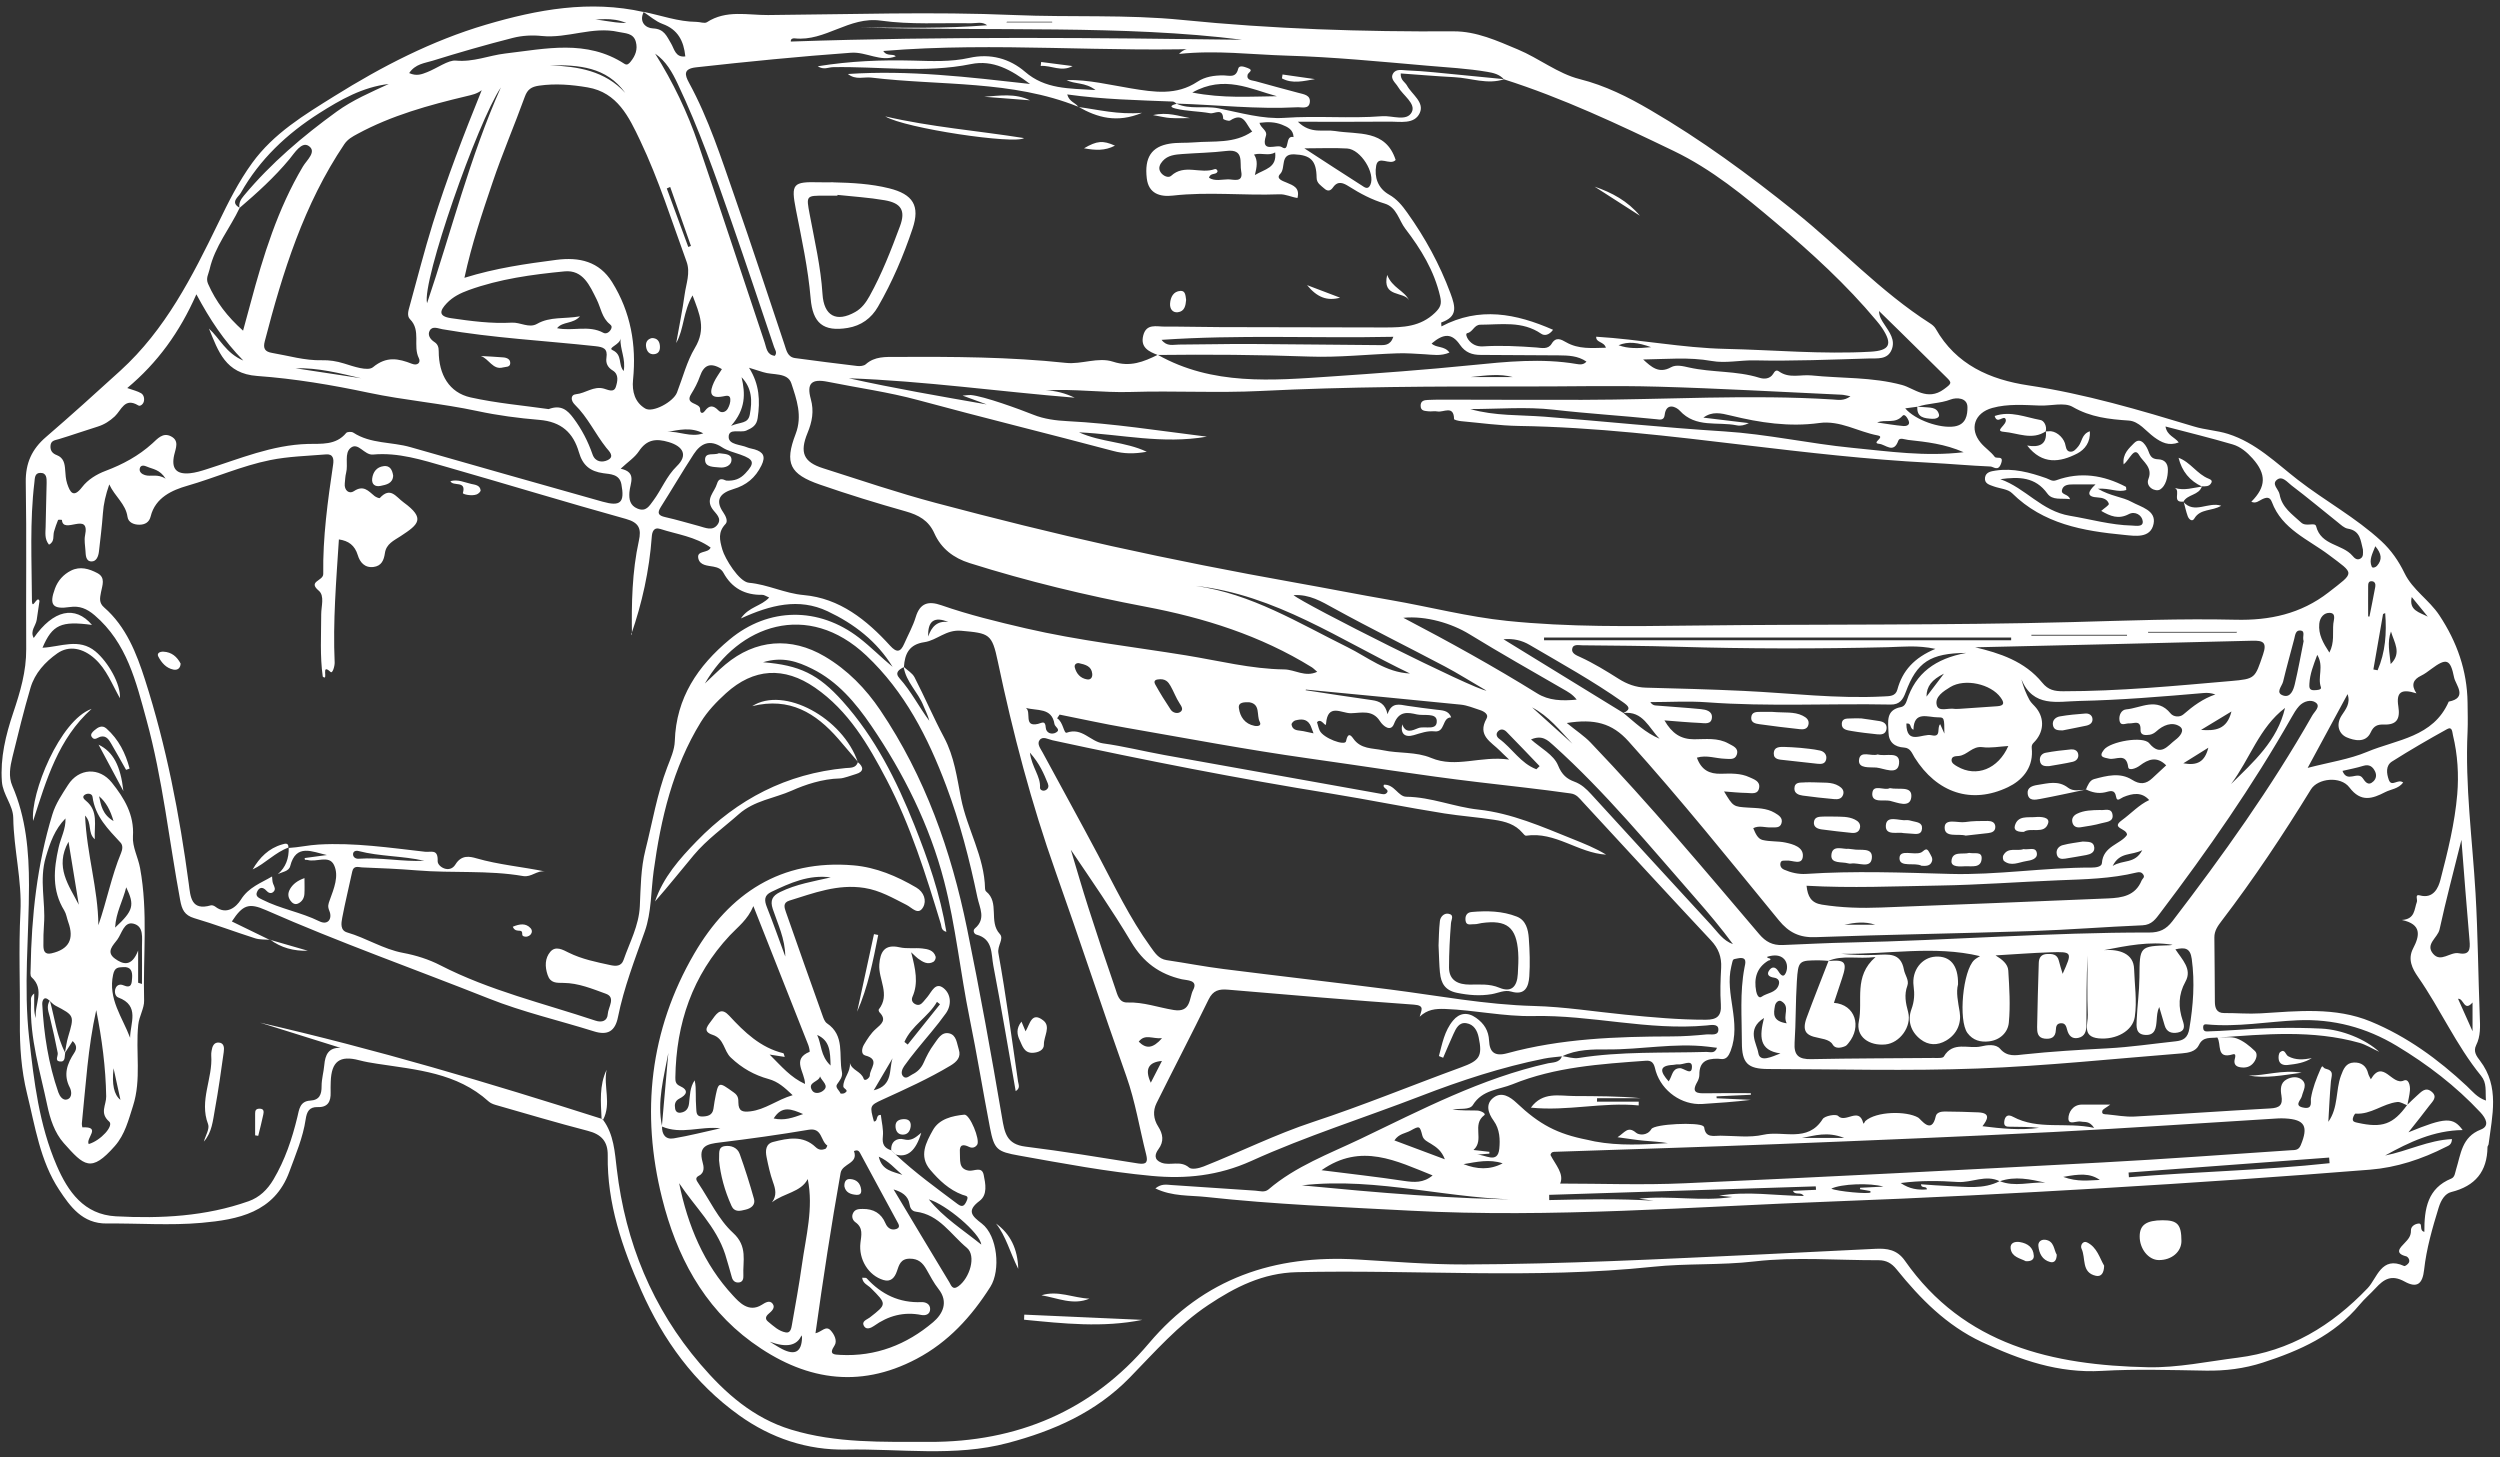 <?xml version="1.0" encoding="UTF-8" standalone="no"?><svg xmlns="http://www.w3.org/2000/svg" xmlns:xlink="http://www.w3.org/1999/xlink" data-name="Layer 1" fill="#ffffff" height="292.4" preserveAspectRatio="xMidYMid meet" version="1" viewBox="-0.3 -1.3 501.7 292.4" width="501.7" zoomAndPan="magnify"><rect x="-0.3" y="-1.3" width="501.7" height="292.4" fill="#333333" stroke="none"/><g id="change1_1"><path d="m128.81,1.07c3.55.71,6.98,1.99,10.66,2.02.71,0,1.61.38,2.09.07,3.88-2.53,8.16-1.41,12.28-1.44,16.48-.13,32.99-.71,49.44,0,11.24.48,22.53-.14,33.68.98,18.12,1.82,36.25,2.4,54.43,2.29,4.58-.03,8.77,1.9,12.9,3.63,4.24,1.77,8.1,4.87,12.37,5.94,5.21,1.31,9.77,3.62,14.19,6.2,10.25,5.97,19.8,12.99,29.06,20.42,9.15,7.34,17.17,16.06,27.13,22.42.42.27.86.63,1.1,1.05,4.1,7.25,10.92,10.23,18.62,11.39,11.35,1.7,22.29,4.94,33.23,8.25,2.26.69,4.6.78,6.87,1.5,5.56,1.77,9.6,5.81,13.99,9.22,5.48,4.25,11.63,7.56,16.74,12.29,1.98,1.83,3.47,3.99,4.65,6.42,1.63,3.37,4.94,5.36,6.99,8.46,3.55,5.37,5.57,11.09,5.66,17.51.02,1.95.08,3.89,0,5.84-.52,10.85.97,21.65,1.6,32.43.48,8.26.53,16.52.85,24.77.08,1.93.19,3.91-.73,5.73-.63,1.26.11,2.23.76,3.08,4.01,5.26,2.45,11.06,1.74,16.78-.02.2-.22.38-.22.57-.06,4.93-2.46,7.83-7.28,9.03-1.22.3-2.04,1.57-2.52,3.13-1.26,4.1-2.45,8.2-2.92,12.47-.31,2.8-1.38,3.77-3.92,2.36-2.65-1.47-4.17-.46-5.81,1.32-1.04,1.13-2.22,2.13-3.2,3.31-5.12,6.16-12.02,9.23-19.42,11.63-3.77,1.22-7.53,1.68-11.45,1.62-6.96-.11-13.94-.35-20.88.05-8.71.51-16.4-2.19-24.09-5.8-7.1-3.34-12.31-8.66-17.09-14.57-1-1.24-2.06-1.84-3.63-1.84-8.29.03-16.67-.71-24.85.24-6.85.8-13.69.36-20.46,1.08-23.79,2.51-47.63.53-71.44,1.08-6.8.16-12.36,2.99-17.76,6.59-6.02,4.01-10.75,9.43-15.74,14.55-6.82,7-15.29,10.7-24.5,13.14-10.69,2.83-21.59,1.11-32.39,1.32-7.81.15-15.09-2.27-21.53-6.89-8.98-6.43-15.22-15.1-19.62-25.03-3.81-8.59-6.88-17.48-6.73-27.11.04-2.79-1.26-4.23-3.98-4.93-6.22-1.61-12.39-3.45-18.57-5.22-.48-.14-.99-.36-1.35-.68-6.37-5.78-14.48-6.36-22.38-7.57-1.21-.18-2.42-.39-3.6-.7-3.9-1.03-5.57.21-5.71,4.3-.02.72-.04,1.43-.02,2.15.06,1.8-.53,3.02-2.58,2.95-1.71-.06-2.2.91-2.43,2.46-.54,3.66-2.01,7.06-3.27,10.5-3.01,8.23-10.34,9.62-17.63,10.27-6.3.56-12.69.07-19.03.13-4.85.05-7.32-3.39-9.54-6.76-3.84-5.82-4.81-12.7-6.45-19.33-1.16-4.73-1.48-9.47-1.43-14.3.07-7.37-.27-14.76.11-22.11.33-6.41-1.35-12.58-1.44-18.91-.04-2.56-2.09-4.64-2.28-7.27-.35-4.79.78-9.37,2.27-13.8,1.41-4.2,2.64-8.32,2.61-12.8-.07-11.16.1-22.32-.09-33.48-.06-3.84,1.23-6.65,4.08-9.09,5.04-4.34,9.97-8.8,14.89-13.28,9.06-8.24,14.45-18.91,19.69-29.7,2-4.13,4.04-8.23,6.77-11.99,4.35-5.99,10.45-9.64,16.52-13.43,9.57-5.97,19.52-11.11,30.37-14.32,10.37-3.06,20.86-4.99,31.68-2.55-.98,2,.41,3.23,1.86,3.29,2.28.09,2.76,1.57,3.65,3.04.64,1.07.86,2.84,2.85,2.58-.32-3.12-1.49-5.4-4.57-6.52-1.39-.51-2.57-1.59-3.85-2.42Zm272.21,234.69c-2.83-1.41-5.61.33-8.45.14-3.69-.25-7.43-.32-11.44.21,1.82,1.23,3.49,1.42,5.25,1.28,0-.81-1.13-.08-1.17-1.03,1.89.13,3.71.29,5.55.36,3.45.12,6.96.71,10.24-.99,3.01,1.22,6.09.15,9.13.29-3.02-.66-6.04-1.34-9.11-.26Zm-16.54-155.44c-.81.11-1.62.22-2.44.33,2.01,2.36,6.97,4.06,9.85,3.63,2.4-.36,2.65-2.36,2.64-3.87-.01-1.94-2.24-1.97-3.34-1.55-2.21.86-4.57.72-6.75,1.5,0,0,.04-.04.04-.04Zm-59,61.45c2.3,1.9,4.45,4.02,7.27,5.18-2.15-2.13-3.33-5.66-7.29-5.15,1.72-.81,1.04-1.41-.09-2.21-5.99-4.23-12.4-7.77-18.71-11.47-1.49-.88-3.23-1.33-5.24-1.13,8.18,5.03,16.12,9.9,24.06,14.78ZM47.76,40.43c-.19-1.01.3-1.78.91-2.5,5.41-6.48,11.79-11.9,18.59-16.83,3.21-2.33,6.87-3.89,10.46-5.55-5.26.63-9.66,3.14-13.98,5.88-6.48,4.12-11.94,9.26-15.73,16-.44.79-2.21,1.86-.21,2.97-1.96,4.14-5,7.75-6.04,12.36-.22.97-.8,1.77-.3,2.91,1.57,3.57,3.84,6.56,7.02,9.39.57-2.08,1.05-3.84,1.52-5.59,2.54-9.49,5.43-18.84,10.5-27.37.74-1.25,2.87-3,1.12-4.13-1.4-.9-2.8,1.42-3.85,2.69-3,3.61-6.46,6.74-10.01,9.78Zm318.89,151.1c-.61-.04-1.22-.11-1.84-.11-4.11,0-4.25.02-4.52,4.23-.26,4.08-.18,8.19-.45,12.27-.17,2.59.84,3.38,3.35,3.33,8.18-.17,16.37-.16,24.56-.24.7,0,1.82.09,2.03-.27,1.85-3.2,5-1.46,7.49-2.05,1.23-.29,2.94-.53,3.81.48,1.43,1.67,3.11,1.31,4.76,1.13,5.59-.6,11.2-.92,16.81-1.22,4.57-.24,9.12-.92,13.68-1.41,1.53-.17,2.42-.67,2.73-2.55.78-4.67,1.12-9.28.48-13.99-.3-2.23-1.41-2.34-3.28-1.92,1.37,2.08,3.4,3.99,2.03,6.46-1.47,2.65-1.47,5.18-.55,7.88.38,1.1.44,2.08-.99,2.36-1.22.23-2.25-.06-2.65-1.44-.36-1.23-.72-2.46-1.09-3.69-.42.94-.44,1.81-.51,2.68-.12,1.47-.26,3.05-2.29,2.93-1.94-.11-1.78-1.7-1.72-3,.13-2.86.52-5.71.55-8.56.05-6.25-.01-6.25,6.03-6.43.21,0,.41-.06.63-.1-4.66-.75-9.16.19-13.75,1.07,3-.22,5.93.66,6.02,3.77.1,3.19.61,6.45.14,9.63-.42,2.83-3.77,4.64-7.24,4.31-3.43-.33-2.11-2.96-2.19-4.72-.16-3.97-.05-7.94-.05-11.92-.23,4.65-.22,9.31-.23,13.97,0,1.2-.29,2.3-1.66,2.58-1.25.26-1.91-.5-2.2-1.61-.19-.73-.37-1.43-1.34-1.33-.82.08-.9.71-.93,1.34-.06,1.52-.97,1.89-2.28,1.74-1.41-.17-1.49-1.32-1.48-2.31.06-4.3.21-8.59.33-12.88.03-1.07.5-1.74,1.65-1.79,1.08-.05,2.06.03,2.38,1.35.2.84.48,1.67.76,2.63,1.98-4.4,1.97-4.46-2.47-4.32-3.57.11-7.14.4-11,.62,1.32.8,2.48,1.72,2.56,3.03.21,3.48.44,7.01.11,10.47-.18,1.92-1.71,3.48-3.95,3.75-1.73.21-3.25-.19-4.35-1.67-1.86-2.51-.93-12.56,1.38-14.67.36-.33.83-.55,1.14-.76-9.2-2.2-18.57-.32-27.9-.47,2.33.24,4.67.31,7,.22,2.48-.09,4.99-.54,5.63,2.97.19,1.07,1.09,2.11.69,3.21-.67,1.83-.34,3.45.15,5.28.78,2.94-1.69,6.22-4.53,6.51-3.26.33-6-1.54-5.36-4.63.87-4.19-1.12-9.02,3.35-12.91-3.67.45-6.64-.46-9.49.79l.03-.03Zm51.61-34.39l.03.03c.37-.86.76-1.88,1.65-2.12,2.53-.68,5.21-1.39,7.61.13,1.6,1.02,2.8.89,4.07-.3.93-.86,1.85-1.72,2.79-2.59-1.89-1.91-3.63-1.21-5.28.04-.81.62-2.25,1.08-2.34.33-.37-3.04-2.48-1.39-3.84-1.71-1-.24-2.25-.27-1.01-1.82,1.28-1.61,7.81-2.79,9.06-1.28,2.32,2.82,3.72.47,5.28-.69.86-.64,2.03-1.95.77-2.73-1.49-.92-3.25-.21-4.62,1.04-.36.33-.86.61-1.33.68-.79.11-1.88.2-1.84-.98.08-2.1-1.33-1.23-2.29-1.3-.72-.05-1.76.69-1.94-.67-.13-1.01.4-2.06,1.35-2.14,2.99-.27,6.19-2.55,8.92.82.58.71,1.85.81,2.56.19,1.92-1.67,3.93-3.16,6.42-4.01-.86-.29-1.57-.35-2.27-.29-8.35.72-16.71,1.42-25.09,1.6-4.35.09-9.17,1.38-11.57-4.34.43,1.61.96,2.91,1.62,4.13.33.61.93,1.07,1.37,1.63,1.72,2.16,1.53,4.93-.54,6.97-.55.54-.35,1.07-.33,1.67.13,3.54-2.07,5.93-4.79,7.23-7.36,3.53-14.3,1.14-18.76-5.94-.52-.83-.81-1.92-2.11-2-1.9-.11-3.09-1.07-3.13-3.06-.05-2.09-.61-4.46,2.49-5.06.62-.12.97-.62,1.18-1.28,1.75-5.53,5.74-8.45,11.93-9.59-7.25.05-9.92,1.87-12.15,7.9-.53,1.44-1.2,2.5-3.02,2.46-12.27-.24-24.55.45-36.82-.45-3.79-.28-7.61-.04-11.41-.04.3.44.64.64,1,.67,3.05.26,6.12.44,9.17.74,1,.1,2.28.39,2.2,1.67-.09,1.48-1.47,1.15-2.42,1.1-2.26-.1-4.51-.31-7.11-.51,1.53,2.64,3.29,3.79,5.95,3.79,2.32,0,4.74-.37,6.92.86.86.49,2.07.87,1.66,2.2-.36,1.15-1.49.87-2.38.85-1.85-.05-3.69-.81-5.64-.22.9,2.48,2.5,3.29,4.84,3.23,1.92-.05,3.92-.15,5.74.71.88.41,2.12.78,1.92,2.07-.22,1.46-1.53,1.09-2.48,1.07-1.48-.02-2.95-.18-4.57-.3,1.85,3.07,1.85,3.05,4.81,3.24,1.83.12,3.7.07,5.36,1.05.8.48,1.7,1.01,1.35,2.12-.31,1-1.28.77-2.09.81-1.17.06-2.37-.46-3.57.15.43,1.02.88,2.13,1.87,2.37,1.47.36,3.06.2,4.55.51,1.58.33,3.66.91,3.54,2.74-.13,1.95-2.11.76-3.29.89-.47.05-1.1-.17-1.22.55-.1.56.21,1.03.7,1.25,1.42.62,2.93.97,4.47.87,9.61-.64,19.22-.27,28.83,0,9.49.27,18.92-1.3,28.41-1.27.83,0,2.06-.13,2.11-.89.22-3.45,3.78-3.79,5.04-5.67.02-1.35-3.33-1.27-1.05-2.93,1.87-1.36,3.47-3.13,5.5-4.06-1.51-1.69-3.34-1.36-5.21-.59-.49.2-1.25,1.02-1.41.02-.29-1.74-1.29-1.19-2.25-.98-1.37.3-2.63.01-3.85-.6Zm-237.21-24.62c.74.69,1.74,1.25,2.18,2.1,2.05,3.99,3.82,8.13,5.93,12.08,2.05,3.85,2.58,8.04,3.4,12.21,1.21,6.15,4.7,11.7,4.82,18.14,0,.19.09.45.23.56,2.74,2.23.44,6.04,2.73,8.52.91.98-.55,2.34-.28,3.86,1.54,8.54,2.68,17.15,3.94,25.74.09.6.51,1.33-.47,1.94-1.5-8.52-2.9-16.88-4.49-25.2-.45-2.34-.03-5.33-3.38-6.21-.51-.13-.78-.85-.31-1.25,2.28-1.92.93-4.14.5-6.21-1.59-7.61-3.52-15.12-6.27-22.41-3.66-9.74-8.34-18.88-16.01-26.12-11.82-11.16-25.69-6.1-32.42,5.6,1.31-1.22,2.65-2.59,4.12-3.82,6.05-5.05,13.15-5.61,19.93-1.62,4.59,2.7,8.25,6.48,11.16,10.8,8.98,13.31,14.22,28.2,17.41,43.82,2.57,12.58,4.86,25.22,7.01,37.88.52,3.1.91,5.4,4.69,5.87,7.56.94,15.09,2.18,22.62,3.38,1.72.27,2-.3,1.62-1.81-1.33-5.24-2.18-10.63-3.98-15.7-4.84-13.61-9.33-27.33-14.16-40.94-4.89-13.77-8.61-27.92-11.62-42.24-1.18-5.64-1.7-5.7-7.37-6.21-3.05-.27-4.85,1.92-7.37,2.29-3.05.44-3.95,2.33-4.11,4.99-.97.5-1.93,1.1-.87,2.28,2.33,2.59,3.88,5.72,5.96,8.51-.25-1.09-.79-2.03-1.18-3.03-1.07-2.73-3.5-4.76-3.96-7.79Zm54.78-112.99l-.05-.03c2.71,1.25,5.64.38,8.45.94,4.39.88,8.91,2.21,13.27,1.91,6.54-.46,13.05.18,19.56-.33,2.06-.16,4.95,1.13,5.95-.81.89-1.72-1.76-3.36-2.76-5.08-.48-.83-1.63-1.58-.99-2.67.61-1.03,1.84-.66,2.83-.63,1.73.06,3.46.2,5.19.36,4.77.45,9.53.93,14.3,1.4-3.38,1.14-6.66-.23-9.99-.4-3.6-.18-7.19-.5-10.79-.75-.08,1.37.86,1.71,1.24,2.4.99,1.83,3.58,3.36,2.57,5.55-1.07,2.31-3.91,1.7-6.1,1.72-5.89.06-11.77.02-18.35.02,2.59,2.56,5.16,1.49,7.45,1.86,4.6.75,10.17-.37,12.17,5.81-1.11,1.24-3.5-1.1-3.91,1.16-.4,2.26.32,4.51,2.58,5.79,1.57.88,2.64,2.19,3.66,3.63,3.58,5.02,6.49,10.33,8.66,16.15,1.07,2.86,1.44,4.72-1.83,5.88-.05.02.01.32.03.79,7.61-4.01,14.94-2.59,22.4.68-.81,1.09-1.72,1.25-2.39.79-3.79-2.61-8.04-1.82-12.19-1.81-1.28,0-1.49,1.46-2.63,1.69-.43.09-.1.89.21,1.31.73.98,1.73,1.42,2.93,1.35,3.58-.22,7.14-.04,10.71.22,1.05.08,2.35.45,3.08-.76.87-1.46,1.92-.85,2.88-.3,2.54,1.46,5.21,1.16,8,1.11-.36-1.27-2.04-.99-1.94-2.21,8.74.53,17.25,2.25,25.91,2.44,9.71.21,19.4,1.12,29.12.57,3.9-.22,4.5-1.5,2.34-4.76-.34-.51-.73-.99-1.12-1.46-6.05-7.25-13.01-13.6-20.19-19.66-6.38-5.39-12.83-10.71-20.51-14.41-11.13-5.36-22.28-10.62-34.08-14.38-.87-1-2.11-1.29-3.3-1.49-3.99-.68-8.06-.89-12.07-1.24-9.4-.81-18.8-1.75-28.26-2.02-7.04-.21-14.07-1.13-21.56-.34,1.46-1.53,2.97-1.01,4.29-1.13,1.31-.12,2.64-.03,3.96-.03-22.46,1.01-44.98-1.32-67.6.57.75,1.19,1.95.44,2.5,1.08-3.06,1.19-5.9-.95-8.97-.73-10.39.75-20.76,1.78-31.11,2.93-2.58.29-2.26,1.52-1.42,3.07,3.98,7.3,6.49,15.19,9.21,22.99,3.43,9.83,6.66,19.73,9.97,29.6.39,1.16.61,2.49,2.14,2.69,4.14.56,8.28,1.09,12.43,1.58.57.07,1.35,0,1.74-.35,1.8-1.6,3.96-1.46,6.1-1.47,11.37-.05,22.74-.01,34.07,1.2,3.14.34,6.44-1.22,9.44-.24,3.43,1.13,6.13.03,8.98-1.38,10.98,6.2,22.95,5.15,34.76,4.35,9.43-.64,18.86-1.33,28.28-2.28,6.89-.69,13.99-1.42,21-.23.6.1,1.4.23,1.99-.48-1.73-1.19-3.65-1.23-5.58-1.25-5.21-.03-10.42-.07-15.63-.09-1.72,0-3.09-.46-4.17-2.03-1.62-2.35-3.25-2.33-5.69-.26.91.94,2.58.41,3.58,1.82-1.76.75-3.35.43-4.94.34-1.83-.1-3.66-.25-5.49-.19-5.92.2-11.85.87-17.75.65-10.13-.37-20.24-.44-30.37-.32-1.8-.69-3.52-1.5-2.9-3.92.62-2.44,2.67-1.76,4.31-1.77,3.68-.02,7.37.09,11.05.1,11.05.04,22.1.05,33.16.07,3.62,0,7.09-.13,10.01-2.93,1.17-1.13,1.39-1.82,1.04-3.33-1.18-5.13-3.87-9.5-6.97-13.54-1.31-1.7-1.72-4.33-4.15-5.06-2.58-.77-4.9-2-7.16-3.43-1.07-.67-2.2-1.26-3.2.17-.48.69-1.04.9-1.77.23-.68-.61-1.52-1.06-1.53-2.15-.04-3.45-1.18-4.56-4.48-4.7-2.95-.13-1.65,2.72-2.82,3.92-.98,1,.58,1.45,1.3,1.76,1.35.57,2.67,1.02,2.16,3.08-1.29-.19-2.36-.79-3.64-.74-7.12.28-14.26-.55-21.39.26-2.54.29-4.84-.38-5.21-3.44-.5-4.19.94-6.39,4.58-6.98,1.6-.26,3.27-.12,4.9-.26,3.94-.33,8.08.32,11.68-2.19-1.23-1.22-1.59-4.07-4.44-2.2-.29.19-1.39-.2-1.39-.35-.08-2.27-1.75-.95-2.61-1.11-2.31-.42-4.71-.38-6.98-.94-1.56-.39-.46-.79.26-.96Zm-115.11,203.89c2.18,2.95,2.35,6.49,2.76,9.9,1.74,14.72,7.13,27.88,16.79,39.16,4.96,5.79,10.6,10.8,18.17,13.11,9.07,2.77,18.4,2.45,27.7,2.47,17.69.05,32.68-6.24,44.12-19.78,11.07-13.11,25.22-17.79,41.79-16.83,7.2.42,14.35,1.02,21.62,1,19.75-.06,39.44-1.08,59.15-2,7.75-.36,15.51-.78,23.26-1.14,2.3-.11,4.33.15,5.89,2.38,11.9,17.01,29.69,20.99,48.81,21.39,5.98.12,11.99-1.17,17.98-1.92,10.47-1.31,18.86-6.39,26.09-13.96,1.86-1.95,2.73-6.55,7.31-4.44.18.09.78-.35.95-.67.29-.54-.19-1.18-.53-1.27-2.47-.62-1.16-1.78-.34-2.65.72-.76,1.32-1.39,1.29-2.55-.02-.75.68-1.26,1.44-1.37,1.1-.16.06,1.37,1.25,1.66-.03-4.67.66-8.76,5.42-10.7.7-.29.74-1.16.95-1.84.96-3.07,1.13-6.5,4.96-7.99,1.83-.71,1.04-2.25-.1-3.47-4.93-5.27-10.59-9.6-16.76-13.32-6.14-3.7-12.76-5.45-19.88-5.14-6.09.26-12.15,1.42-18.28.82-.6-.06-.71.21-.7.67,0,.49.28.77.75.75,1.74-.07,3.48-.13,5.21-.26,5.92-.44,11.86-.6,17.79-.31,4.1.2,8.89,2.15,11.58,4.66-1.56-.72-2.71-1.45-3.95-1.8-9.43-2.65-19-1.75-28.56-1.04l.04-.04c-1.35.19-2.87-.25-3.7,1.5-.63,1.34-2.13,1.58-3.43,1.69-13.65,1.08-27.28,2.53-40.95,3.04-14,.52-28.04.13-42.06.1-4.16-.01-5.29-1.2-5.29-5.33,0-5-.43-10.02.52-15,.17-.88.68-2.31-1.41-1.86-1.05.22-.84.01-1.23,1.59-1.36,5.61,2.08,11.13-.14,16.98-.81,2.15-1.82,1.55-2.57,1.55-2.35-.03-3.72.65-3.7,3.22,0,.49-.18,1.03-.43,1.46-1.27,2.2.02,2.3,1.73,2.26,3.01-.06,6.02-.02,9.03-.02,0,.11,0,.21,0,.32-2.3.11-4.59.21-6.89.32.01.13.02.25.03.38,2.29.11,4.58.21,6.88.32-3.27.4-6.52.62-9.78.83-4.11.25-8.07-2.57-9.3-6.53-.3-.98-.31-2.28-2.02-2.15-9.08.66-18.19,1.24-26.74,4.72-2.73,1.11-6.06,1.08-7.96,4.16-.66,1.07-2.69.62-4.1.93,1.65.17,3.27.17,4.9.18.73,0,1.92.6,1.49.93-2.58,1.95.1,4.96-2.17,6.99,1.42.17,2.31.27,3.19.37,0,.12,0,.24,0,.36-.85.07-1.69.14-2.54.21,1.61-.11,4.21,1.99,4.53-1.19.18-1.79.11-3.91-1.12-5.6-1.13-1.55-1.72-3.36-.05-4.65,1.64-1.27,3.34-.18,4.65,1.06,4.6,4.34,8.13,6.21,14.19,7.4.5.1,1,.23,1.5.33,4.87.91,9.77.62,14.66.34-1.62-.29-3.25-.34-4.87-.5-1.58-.15-3.15-.41-5.24-.69,1.46-.92,2.06-2.33,3.73-.9.55.47,2.22.68,3.07-.74.62-1.04,9.5-1.42,10.42-.58.07.07.17.16.18.25.26,2.19,1.95,1.65,3.28,1.66,2.86.02,5.84.44,8.57-.18,3.97-.91,8.9,1.67,11.93-3.16.41-.65,2.67-1.06,3.09-.62,1.49,1.53,4.19-1.9,5.04,1.41.1.4.28-.26.44-.4,2.19-1.95,8.2-2.06,10.6-.68.53.31,2.69,3.55,3.52-.27.16-.74,1.04-.96,1.78-.95,2.25.03,4.5.06,6.75.17,2.56.12,1.87,1.44.84,2.78,3.85.48,7.6.85,11.37.33-1.9-.22-3.81-.2-5.72-.23-.58,0-1.33.06-1.29-.86.02-.39.12-.85.36-1.12.39-.43.92-.28,1.4-.02,5.06,2.72,10.58.99,16.3,2.24-.99-1.48-1.89-1.1-2.63-1.27-.89-.2-2.54.8-2.54-.62,0-1.21.87-2.78,2.72-2.79,1.7,0,3.41,0,5.68,0-.91.69-1.5.91-1.59,1.26-.21.77.53.67.98.71,1.83.17,3.67.53,5.49.43,9.08-.49,18.15-1.14,27.23-1.63,1.87-.1,2.56-.67,2.24-2.58-.2-1.18-.28-2.55,1.07-3.26.95-.5,2.1-.62,2.94.01,1.28.97.36,2.21.09,3.37-.19.81-1.76,1.99.5,2.33,1.73.26,1.21-1.26,1.32-1.91.34-2.05,1.08-3.91,1.9-5.8.51-1.17.44-.28.99-.15,1.86.43,1.22,1.43,1.12,2.53-.24,2.71-.36,5.44-.52,8.15,2.05-2.9,1.43-6.27,2.54-9.28.49-1.33,1-2.56,2.58-2.62,1.49-.07,2.52.67,2.88,2.22.09.37.32.7.53,1.14,2.44-4.17,4.23,1.33,6.6.26,1-.45,1.32,1.02,1.25,1.95-.08,1.01-.35,2.01-.53,3.01-.67-.23-1.37-.73-2-.66-2.9.32-5.3,2.56-8.39,2.33-.16-.01-.48.62-.54.98-.1.68.43.74.97.86,4.91,1.1,7.12.32,9.92-3.56.66-.63,1.29-1.3,1.98-1.89.83-.71,1.66-1.8,2.89-.83,1.37,1.08.21,2.01-.42,2.85-1.21,1.63-2.5,3.2-4.18,5.34,7.44-3.05,8.94-3.09,10.88-.45-5.77.07-10.72,2.42-15.57,5.11,4.5-.88,8.69-3.08,13.42-3.3-.04,1.18-.73,1.33-1.24,1.59-4.79,2.44-9.91,4.13-15.2,4.55-17.75,1.42-35.51,2.64-53.28,3.69-18.08,1.06-36.17,2.01-54.27,2.68-28.32,1.05-56.6,3.36-84.99,1.86-13.69-.73-27.38-1.26-41.01-2.75-3.3-.36-6.81-.07-10.21-1.72,1.2-.98,2.24-.75,3.22-.68,5.61.37,11.23.77,16.84,1.13.89.06,1.85.43,2.66-.26,5.45-4.66,12.15-7.12,18.47-10.14,12.2-5.84,24.25-12.17,37.63-15.16.86-.19,2.35-.06,2.78-1.45,1.11.15,2.26.56,3.32.39,8.52-1.36,17.11-.97,25.68-1.22.69-.02,1.65.44,2.11-.83-.67-.09-1.27-.17-1.86-.23-6.73-.78-13.4.61-20.13.56-2.9-.02-6.2-.03-9.08,1.38-1.21.15-2.44.22-3.63.46-8.49,1.71-16.68,4.39-24.75,7.51-11.32,4.37-22.95,8.02-33.98,13.02-6.64,3-13.18,3.65-20.01,3.01-8.94-.83-17.78-2.5-26.62-4.08-4.4-.79-4.99-1.17-5.84-5.59-1.41-7.32-2.6-14.69-4.09-21.99-1.86-9.15-2.79-18.53-5.12-27.52-2.9-11.17-8.09-21.6-14.63-31.19-3.12-4.56-6.71-8.85-11.83-11.39-2.9-1.44-5.93-2.53-9.87-1.32,7.36.59,11.1,2.4,15.96,7.82,6.52,7.27,10.82,15.87,14.4,24.84,2.75,6.91,5.21,13.92,6.43,21.45-1.06-.3-.94-1.02-1.1-1.56-3.01-9.9-6.08-19.77-10.9-28.98-3.67-7.01-7.64-13.83-14.36-18.47-6.21-4.29-12.32-3.92-17.88,1.13-1.89,1.72-3.67,3.57-5.03,5.77-5.64,9.18-8.03,19.39-9.47,29.9-.55,4.04-.44,8.31-1.77,12.08-2.01,5.69-4.2,11.29-5.39,17.22-.57,2.86-2.07,3.74-4.83,2.87-7.03-2.2-14.26-3.87-21.08-6.58-14.91-5.92-30.04-11.27-44.73-17.74-3.43-1.51-4.65-1.09-6.85,2.27,2.55,1.24,5.11,2.49,7.67,3.73l.03-.04c-1.01-.09-2.08-.01-3.03-.31-4.08-1.3-8.1-2.83-12.21-4.04-2-.59-2.49-1.77-2.83-3.62-2.24-12.06-3.51-24.31-6.76-36.17-2.09-7.63-3.91-15.44-10.41-21-1.58-1.35-3.05-1.93-4.96-1.65-3.45.51-4.23-.39-2.99-3.73.58-1.57,1.69-2.82,3.21-3.58,1.83-.92,3.64-.37,5.29.5,1.71.9.98,2.48.73,3.84-.21,1.13-.46,2.11.63,3.05,4.43,3.85,6.51,9.25,8.2,14.5,4.28,13.34,6.93,27.09,8.79,40.99.34,2.55.43,5.44,4.42,4.3.25-.07.64.07.87.24,2.32,1.81,4.27.04,5.16-1.38,1.57-2.52,4.03-3.33,6.26-4.66.06.49.03,1.03.22,1.48.24.58.61,1.14,0,1.65-.48.4-.99.13-1.35-.27-.78-.86-1.48-.7-1.89.25-.4.92.44,1.22,1.06,1.54,3.65,1.86,7.75,2.52,11.44,4.34,1.78.88,2.64-.55,2.03-2.05-.4-.97-.24-1.35.08-2.24.81-2.24,1.89-4.8.84-7-.99-2.08-3.55-.49-5.33-1.02-.2-.06-.65.16-.54-.38,1.49-.2,2.97-.4,4.44-.6-2.89-.63-6.19-2.4-7.36,2.22-.27,1.08-1.61,1.15-2.49,1.62,1.63-1.4,2.24-3.21,2.19-5.3l-.04.04c2.03-.11,4.01-.58,6.06-.69,7.19-.41,14.25.65,21.34,1.45,1.2.14,2.63-.65,2.53,1.88-.04,1.13,2.4,2.57,3.56.68,1.22-2,2.9-1.62,4.19-1.25,4.53,1.31,9.21,1.7,13.82,2.65-1.61-.3-2.74,1.2-4.4.92-7.05-1.22-14.22-.55-21.32-1.14-3.67-.3-7.35-.46-11.03-.6-.68-.03-1.69-.46-1.96.82-.66,3.11-1.43,6.2-2.02,9.33-.2,1.06-.41,2.49.99,2.9,3.83,1.11,7.22,3.35,11.21,4.1,2.58.48,5.19,1.3,7.51,2.5,9.89,5.08,20.67,7.62,31.11,11.1,1.31.44,2.4.07,2.48-1.34.08-1.36,1.65-3.32-.37-4.05-2.73-.99-5.52-2.16-8.51-2.18-1.43-.01-2.63.07-3.19-1.59-.57-1.67-.56-3.37.54-4.66,1.06-1.24,2.5-.42,3.67.17,2.68,1.33,5.57,1.9,8.45,2.52.98.21,2.12.27,2.57-1.03,1.23-3.55,3.08-6.88,3.27-10.79.18-3.78.18-7.57,1.13-11.32,1.4-5.54,2.32-11.2,4.37-16.57.65-1.71,1.47-3.5,1.52-5.27.27-8.68,4.63-15.08,11-20.38,7.84-6.52,17.9-6.57,25.97-.35,2.36,1.82,4.44,3.96,6.74,5.84-3.16-5.13-7.73-8.65-13.06-11.16-5.78-2.72-11.45-1.26-17.39,1.45,1.59-2.36,4.08-2.44,5.68-4.2-.65-.27-1.01-.55-1.36-.54-3.49.07-6.13-1.33-7.82-4.43-.43-.79-1.16-1.07-2.01-1.23-1.18-.22-2.7-.22-3.03-1.64-.39-1.71,1.98-.96,2.47-2.19-3.09-2.21-6.72-2.63-10.1-3.73-1.39-.45-1.65.72-1.71,1.55-.49,6.82-1.98,13.44-4.1,19.54.22.36.12.28.12.19-.1-6.35.02-12.69,1.39-18.92.51-2.32.11-3.62-2.59-4.37-12.09-3.36-24.1-7.03-36.16-10.48-4.76-1.36-9.53-2.91-14.61-2.44-1.75.16-2.96-2.57-4.48-1.34-1.31,1.06-.47,3.32-.91,5-.18.68-.19,1.41-.27,2.12-.16,1.42.89,2.2,1.81,1.58,1.96-1.33,2.93-.04,4.16.96.29.23.96.51,1.06.4,2.14-2.32,3.19-.28,4.79.89,4.42,3.22,2.99,4.41-.59,6.75-1.4.91-2.9,1.57-3.17,3.39-.21,1.46-.69,2.61-2.3,2.81-1.77.22-2.73-.97-3.15-2.37-.6-1.97-1.85-2.88-3.79-3.16-.53,8.23-1.22,16.45-.85,24.7.03.67-.41,2.28-.82,1.9-2.09-1.94-.3,2-1.57.93-.58-4.15-.31-8.33-.31-12.51,0-1.61.72-3.71-.49-4.73-2.28-1.92.92-1.93.9-3.36-.11-7.34.9-14.66,1.98-21.94.17-1.14.03-2.18-1.45-2.05-3.73.31-7.52.4-11.17,1.14-5.7,1.15-11.06,3.55-16.66,5.16-2.92.84-6.4,2.31-7.34,6.16-.28,1.14-1.11,1.65-2.28,1.65-1.15,0-2.21-.49-2.36-1.57-.36-2.62-2.54-4.08-3.66-6.52-.72,2.06-1.15,3.9-1.28,5.83-.18,2.55-.51,5.08-.79,7.62-.11.98-.51,2.05-1.53,2.01-1.13-.05-1.12-1.26-1.18-2.17-.06-1.02-.28-2.09-.08-3.06,1.05-4.96-4.46-.05-4.64-3.11,0-.01-.73-.08-.78.03-.32.74-.56,1.51-.8,2.29-.27.88.19,2.05-1.02,2.65-.94-1.16-.69-2.41-.67-3.59.03-2.93.16-5.87.2-8.8.01-.91.03-2.04-1.29-2.01-1.13.02-1.07,1.09-1.16,1.86-.95,7.85-.54,15.74-.5,23.61.01,2.44,1.02-1.07,1.52.22-.17,1.18-.37,2.49-.56,3.8-.17,1.19-1.39,2.22-.6,3.64,3.93-5.65,8.31-6.61,11.69-2.62-6.17-.84-7.96-.06-9.93,4.58,3.65-.18,7.32-2.01,10.63.74,2.54,2.11,5.12,6.61,4.9,9.38-1.6-2.86-2.68-5.78-5-7.89-2.4-2.19-5.22-2.74-7.55-1.11-2.46,1.73-4.51,3.98-5.38,6.9-1.36,4.6-2.49,9.27-3.64,13.94-.46,1.89-.82,3.91-.02,5.75,2.77,6.39,3.35,13.22,3.35,19.95,0,10.21-1.11,20.41.03,30.64.97,8.74,2.01,17.46,5.53,25.61,2.26,5.24,5.48,9.85,11.88,10.19,9.02.48,18,.03,26.64-3.03,2.17-.77,3.77-2.31,4.98-4.36,2.32-3.92,3.74-8.16,4.8-12.55.35-1.46.48-3.16,2.58-3.28,1.86-.11,2.29-1.22,2.28-2.91-.01-1.41.42-2.82.54-4.24.18-2.03.84-3.53,3.25-3.44-5.39-1.69-10.77-3.38-16.16-5.06,23.19,5.31,45.94,12.08,68.57,19.3.1.1.2.2.31.29Zm250.33-145.2c-.86-.15-1.32-.29-1.78-.31-12.25-.56-24.5-1.27-36.76-1.61-9.1-.26-18.22-.02-27.33-.04-17.5-.03-34.99.03-52.48.9-8.66.43-17.36-.07-26.04.2-5.72.18-11.41-.67-17.12-.32,2.03.05,3.95.58,5.83,1.47-15.11-1.22-30.15-3.35-45.34-3.9,9.18,2.04,18.43,3.63,27.69,5.25-1.42-.52-2.83-1.03-4.85-1.77,1.02-.08,1.32-.14,1.62-.12,2.65.22,9.89,2.88,12.59,3.96,2.13.86,4.57,1.18,6.9,1.29,9.12.46,18.12,1.89,27.92,3.11-8.96,1.54-17.07-.46-25.67-.87,4.52,2.04,9.21,1.83,13.6,3.9-2.53.45-4.57.42-6.73-.16-13.03-3.47-26.14-6.68-39.16-10.21-5.97-1.62-12.07-2.45-18.11-3.67-3.27-.66-4.29.3-3.42,3.46.68,2.45.27,4.56-.66,6.82-1.62,3.94-.77,5.83,3.1,7.06,7.53,2.4,15.02,4.94,22.65,6.97,11.7,3.11,23.45,6.04,35.26,8.66,12.19,2.7,24.46,5.12,36.75,7.31,6.43,1.14,12.85,2.42,19.29,3.53,7.79,1.35,15.48,3.36,23.35,4.17,12.33,1.27,24.75,1.09,37.11.94,25.43-.31,50.86-.02,76.29-.7,10.92-.29,21.87-.73,32.82-.47,6.75.16,13.04-1.15,18.62-5.49,5.33-4.15,5.27-3.6.08-7.51-4.13-3.12-9.43-5.17-11.45-10.62-.41-1.1-1.11-.96-1.96-.56-.64.3-1.25.94-2.17.5,3.01-3.01,3.05-5.55.25-8.69-1.11-1.24-2.42-2.35-3.98-2.81-4.42-1.3-8.89-2.39-13.49-3.6.3,1.82,1.86,2.12,2.66,3.2-2.02.76-3.47.01-4.95-1.07-1.64-1.2-3.03-3.18-5.07-3.32-3.96-.27-7.66-.66-11.28-2.75-1.65-.96-4.34-.18-6.56-.26-3.15-.11-6.43-.39-9.57.48-3.57.99-4.65,4.2-2.3,7,.84,1.01,2.01,1.76,2.79,2.8.37.5,1.91-.39,1.28,1.37-.59,1.63-1.5.61-2.12.58-4.08-.17-8.16-.55-12.24-.76-12.35-.64-24.61-2.06-36.89-3.52-15.1-1.8-30.25-3.63-45.51-3.86-3.87-.06-7.74-.61-11.61-.96-.5-.05-1.4-.26-1.4-.42-.06-2.88-2.14-1.28-3.34-1.53-.59-.12-1.23.05-1.83-.03-.67-.09-1.53-.03-1.54-1.09-.02-.99.67-1.16,1.44-1.19.92-.04,1.84-.06,2.76-.06,9.42.01,18.84.06,28.25.04,16.76-.03,33.52-1.12,50.28-.07,1.02.06,2.2.35,3.53-.65Zm-158.71,63.89c-.17.25-.33.5-.5.74,1.23.71,1.33,3.1,1.92,2.89,3.09-1.13,4.75,1.79,7.29,2.14,4.14.57,8.21,1.6,12.32,2.34,14.41,2.6,28.84,5.16,43.25,7.75.51.09,1.03.28,1.41-.19.58-.72-1.04-.89-.59-1.61,2.11-.09,2.84,2.4,4.48,2.42,4.99.06,9.58,2.05,14.48,2.58,6.63.72,12.76,3.43,18.87,5.89,2.26.91,4.62,1.84,6.75,3.15-5.6-.32-10.21-4.69-16.08-3.8-.2.03-.5-.33-.69-.56-1.49-1.75-3.45-2.29-5.67-2.63-3.33-.52-6.7-.76-10.02-1.28-7.59-1.2-15.12-2.75-22.71-3.98-18.75-3.02-37.37-6.68-55.93-10.7-.87-.19-1.94-.88-2.58-.06-.61.78.18,1.73.6,2.52,3.69,6.84,7.45,13.64,11.09,20.5,3.33,6.29,6.39,12.73,10.58,18.52.84,1.16,1.58,2.39,3.2,2.64,3.83.57,7.64,1.31,11.48,1.79,11.14,1.41,22.3,2.68,33.44,4.11,9.58,1.23,19.11,3.05,28.79,3.3,6.16.16,12.2,1.14,18.29,1.74,5.4.53,10.79,1.03,16.23,1.02,2.19,0,3.16-.72,3-3.07-.17-2.44-.07-4.91.06-7.36.11-2.17-.52-3.87-2.05-5.5-8.63-9.21-17.15-18.51-25.72-27.77-.68-.73-1.22-1.54-2.41-1.71-6.21-.88-12.45-1.54-18.67-2.28-11.39-1.35-22.71-3.18-34.05-4.77-12.23-1.72-24.39-4.02-36.56-6.14-4.45-.77-8.86-1.75-13.29-2.63Zm269.61,13.65c-.97,1.26-2.43,1.31-3.58,1.9-2.57,1.32-4.87,2.13-7.19-.94-1.77-2.34-6.34-1.85-7.73.41-5.57,9.08-11.46,17.93-17.93,26.4-.73.96-1.46,1.96-1.44,3.31.06,4.3.06,8.6.1,12.89.01,1.23.33,2.28,1.86,2.27,2.44-.02,4.84.21,7.32.06,7.41-.45,14.97-1.31,22.1,1.64,7.26,3,13.53,7.58,19.26,12.93,1.12,1.05,2.09,2.34,3.86,2.93-.15-1.92.23-3.49-.98-4.97-4.99-6.11-8.17-13.4-12.66-19.85-1.15-1.65-2.11-3.54-.97-5.72,1.32-2.53,1.79-4.84-2.27-5.7,2.68-.16,2.47-2.15,3.02-3.63.17-.45-.46-1.59.57-1.31,2.8.78,3.76-1.63,4.14-3.06,1.47-5.66,2.9-11.41,3.39-17.21.33-3.87.09-7.96-.86-11.86-.15-.63-.12-1.81-1.16-1.24-3.75,2.07-7.45,4.22-11.07,6.51-1.3.82-1.1,2.39-.65,3.66.57,1.58,1.81-.27,2.88.55ZM150.03,72.53c2.09,3.29,2.23,6.61,1.72,10.07-.21,1.46-1.05,1.97-2.29,2.51-1.21.52-3.55-.57-3.53,1.3.02,1.55,2.4,1.49,3.75,2.08.46.2.99.24,1.48.4,1.71.53,2.24,1.39,1.35,3.21-1.22,2.49-3.03,3.98-5.66,4.76-2.42.72-3.84,2.04-1.99,4.69.46.67.98,1.73.45,2.29-1.56,1.65-1.21,3.17-.65,5.15.51,1.79,3.35,6.48,5.34,6.66,3.78.34,7.16,2.13,11,2.47,7.21.64,12.62,4.99,17.33,10.16,1.35,1.48,2.1,1.28,2.83-.4.78-1.78,1.75-3.5,2.31-5.35.87-2.87,2.59-3.26,5.14-2.37,5.54,1.93,11.23,3.31,16.95,4.64,10.61,2.46,21.44,3.68,32.16,5.42,6.53,1.06,13.07,2.74,19.71,2.82,2.15.03,4.18,1.62,6.61.48-.48-.4-.75-.7-1.08-.91-10.29-6.37-21.59-9.92-33.4-12.16-11.92-2.26-23.7-5.1-35.28-8.75-3.21-1.01-5.7-2.91-7.06-5.95-1.17-2.62-3.16-3.69-5.77-4.43-5.78-1.63-11.53-3.4-17.21-5.37-6.06-2.1-7.13-4.28-4.87-10.16,1.4-3.64.19-6.96-.86-10.15-.74-2.25-3.71-1.61-5.68-2.26-.85-.28-1.72-.53-2.82-.88Zm134.57,130.21c.29-1.25,1.14-2.27-1.16-2.43-12.43-.89-24.85-1.93-37.27-3-1.83-.16-3.03.13-3.92,1.95-3.41,6.98-7.01,13.87-10.46,20.83-.76,1.53-.63,3.17.34,4.69.95,1.49,1.22,2.97.04,4.55-.74,1-.94,2.1.61,2.7,1.76.68,3.8-.54,5.55.98.51.44,1.9.18,2.93-.23,7.34-2.91,14.41-6.44,21.95-8.93,10.01-3.3,19.78-7.33,29.69-10.95,3.73-1.36,4.34-2.19,3.54-6.03-.29-1.4-.99-2.59-2.45-2.83-1.51-.25-2.09,1.04-2.61,2.16-.73,1.57-1.38,3.18-2.07,4.77-.28-.11-.57-.23-.85-.34.66-2.47,1.12-5.07,2.84-7.13,1.25-1.51,2.88-1.78,4.63-.53,1.61,1.15,2.5,2.55,2.6,4.59.1,2.24,1.07,3.21,3.63,2.51,10.79-2.95,21.87-3.35,32.97-3.38,2.35,0,4.7-.17,7.04-.4.88-.09,2.47.39,2.37-1.1-.08-1.09-1.53-.78-2.37-.7-11.68,1.08-23.12-2.14-34.77-1.89-5.89.13-11.74-1.2-17.65-1.42-2.01-.07-3.59.08-5.17,1.57ZM25.26,76.58c1.14.41,2.02.6,2.75,1.03.52.31.71,1,.56,1.65-.14.57-.73,1.04-1.12.8-2.75-1.68-3.38.95-4.72,2.2-.98.91-2.08,1.63-3.39,2.04-2.62.81-5.2,1.73-7.82,2.52-.8.24-1.63.26-1.69,1.38-.05.96.4,1.51,1.28,1.84,1.37.53,1.59,1.71,1.67,3,.06.91.12,1.85.4,2.71.58,1.75,1.25,2.98,3,.7,1.17-1.52,2.91-2.58,4.72-3.26,3.45-1.3,6.62-3.01,9.37-5.5,1.03-.93,2.1-2.26,3.72-1.44,1.75.88.97,2.41.66,3.78-.6,2.71.43,3.92,3.18,3.64,1.1-.11,2.2-.44,3.26-.78,6.7-2.12,13.2-4.9,20.41-5.1,2.65-.07,5.61.31,7.68-2.21.21-.25,1.09-.28,1.42-.06,3.51,2.29,7.7,1.82,11.49,2.92,12.84,3.69,25.7,7.31,38.55,10.94,3.59,1.01,4.46.18,3.76-3.52-.39-2.04-2.27-2-3.6-2.19-2.68-.37-4.16-1.58-4.92-4.21-1.13-3.89-3.49-6.13-7.97-6.5-4.12-.34-8.31-.89-12.36-1.76-7.25-1.56-14.64-2.15-21.89-3.69-7.36-1.56-14.84-2.82-22.34-3.36-6.43-.46-7.81-4.99-9.69-9.51,2.17,1.95,3.37,4.92,6.9,6.42-3.96-4.06-6.68-8.19-9.42-13.3-3.36,7.61-7.78,13.72-13.87,18.81Zm110.15-9.1c.57-3.22,1.23-6.42,1.68-9.65.3-2.19,1.2-4.4.39-6.62-2.98-8.16-5.58-16.47-9.32-24.32-2.23-4.68-4.54-9.63-10.52-10.65-3.22-.55-6.48-.82-9.77-.35-1.5.22-2.31.72-2.85,2.22-2.09,5.77-4.52,11.41-6.48,17.22-2.07,6.13-4.16,12.29-5.64,19.12,6.34-1.97,12.37-2.81,18.42-3.6,4.66-.61,8.63.32,11.22,4.47,3.73,5.99,4.9,12.6,4.2,19.58-.24,2.38.37,4.55,2.44,5.78,1.52.91,5.64-1.34,6.37-3.19,1.17-3.01,2-6.31,3.59-8.95,2.32-3.85.97-6.78-.46-10.56-1.92,3.3-1.69,6.71-3.25,9.51Zm-39.03-50.69c-.95.75-1.99.95-3.07,1.21-7.55,1.8-15.01,3.85-21.89,7.58-.99.53-1.94,1.05-2.62,2.05-8.12,12.06-12.37,25.68-15.97,39.57-.37,1.42.02,2.08,1.46,2.32,3.32.56,6.58,1.56,9.99,1.47,1.54-.04,2.96.19,4.45.65,1.9.59,4.77,1.61,5.82.75,2.72-2.25,5.1-1.75,7.81-.69,1.15.46,1.82-.27,1.4-1.11-1.25-2.48.48-5.56-1.77-7.82-.68-.68-.33-1.76-.08-2.65,1.53-5.52,2.93-11.07,4.63-16.53,2.82-9.05,6.23-17.89,9.83-26.79Zm216.42,219.43c8.24,0,16.63.32,24.99-.06,27.89-1.25,55.78-2.68,83.66-4.17,12.66-.67,25.32-1.62,37.97-2.46.78-.05,1.54.06,1.98-.99,1.59-3.8.85-5.17-3.1-5.39-.51-.03-1.02-.03-1.53,0-15,.91-29.99,1.96-45,2.72-18.48.94-36.97,1.7-55.46,2.43-14.82.59-29.65,1.03-44.47,1.54-.39.01-.83-.02-.99.64.99,1.94,2.78,3.79,1.95,5.72Zm1.33-92.42c1.96,1.6,3.53,2.62,4.78,3.93,11.81,12.35,22.78,25.44,33.84,38.45,1.28,1.5,2.63,2.25,4.7,2.17,4.49-.18,9-.42,13.48-.51,20.04-.42,40.04-2.04,60.09-2,2.06,0,3.37-.63,4.62-2.25,10.14-13.24,19.83-26.78,28.08-41.3.46-.81,1.74-1.82.71-2.59-.92-.69-2.43-.31-3.34.69-.61.67-1.08,1.48-1.53,2.28-7.8,13.73-16.8,26.65-26.33,39.22-.91,1.2-1.7,2.42-3.58,2.5-7.45.31-14.89.91-22.35,1.16-14.42.48-28.86.7-43.28,1.22-3.21.12-5.34-.94-7.34-3.38-9.92-12.1-19.71-24.3-30.19-35.94-3.29-3.65-6.83-4.54-12.36-3.66Zm74-14.88c-3.72-.79-6.65-.41-9.55-.34-14.1.34-28.2.33-42.3-.09-6.34-.19-12.68-.22-19.02-.29-.75,0-1.9-.32-2.06.74-.14.9.89,1.29,1.62,1.62,2.7,1.24,5.22,2.79,7.72,4.37,1.64,1.04,3.44,1.72,5.47,1.77,6.54.17,13.08.34,19.61.65,9.36.44,18.7,1.61,28.1,1.11,1.18-.06,2.37,0,2.74-1.36,1.02-3.79,3.37-6.41,7.67-8.2ZM109.8,80.8c2.49-.94,3.78.2,4.97,1.8,1.67,2.23,2.93,4.66,3.84,7.29.54,1.55,1.96,1.67,3.03,1.15,1.5-.73.28-1.8-.27-2.48-2.22-2.8-3.72-6.12-6.31-8.65-.85-.83-.9-2,.24-2.1,1.92-.18,3.53-1.7,5.59-1.12.82.23,2,.87,2.39-.34.34-1.06.68-2.51-.62-3.3-1.04-.63-1.42-1.49-1.26-2.56.28-1.84-.6-2.14-2.23-2.32-10.23-1.11-20.53-1.63-30.69-3.4-.86-.15-1.98-.7-2.53.25-.51.87.07,1.77.93,2.32.68.44.86,1.05.86,1.83,0,4.73,2.12,8.32,6.38,9.28,5.25,1.17,10.65,1.63,15.68,2.35Zm286.29,47.8c4.86,1.16,9.92,2.77,13.45,7.1,1.22,1.5,2.49,1.72,4.22,1.72,11.25,0,22.43-1.08,33.61-2.05,4.95-.43,4.84-.52,6.48-5.34.82-2.42.04-2.81-2.18-2.75-18.61.48-37.22.89-55.58,1.32Zm-134.31,8.49s-.05.08-.08.12c4.44.67,8.87,1.37,13.32,1.99,1.54.21,2.69.76,3.13,2.83.81-2.48,2.39-1.94,3.95-1.69,1.92.31,3.85.52,5.78.77,1.2.16,2.52.08,3.04,1.56-1.88-.01-1.13,3.04-3.32,2.8-1.43-.16-2.79.35-4.18.76-1.8.53-2.72-.29-2.32-2.17.7,1.93,2.03,1.23,3.22.76,1.29-.51,3.82.63,3.71-1.49-.09-1.62-2.58-.95-3.98-1.26-1.85-.42-3.59-.75-4.6,1.89-.64,1.67-2.15.51-2.83-.55-1.5-2.36-3.78-1.62-5.83-1.58-1.85.03-4.66-2.09-4.98,2.11-.07.9-.92-1.3-1.81-.31.16.53.28,1.13.53,1.67.71,1.54,5.09,3.15,5.29,2.16.32-1.56.79-1.5,1.44-.57,1.52,2.19,3.83,1.91,5.98,2.37,3.2.69,6.59.25,9.66,1.54,5.01,2.1,9.88-.49,15.65.33-1.1-1.05-1.47-1.38-1.81-1.74-1.76-1.8-4.66-3.05-2.71-6.5.48-.85-.53-1.44-1.34-1.7-1.26-.41-2.52-.94-3.81-1.08-10.36-1.05-20.73-2.02-31.09-3.02Zm100.46,39.36c.22,2.18.94,3.45,3.07,3.79,3.96.63,7.93.74,11.91.58,15.19-.59,30.39-1.18,45.58-1.83,2.72-.12,5.42-.5,6.68-3.59.16-.4.71-.61.34-1.18-.33-.5-.74-.57-1.32-.43-5.18,1.27-10.43,1.36-15.75,1.57-7.94.32-15.87.92-23.83,1.05-8.86.14-17.72.55-26.69.04ZM111.48,64.56c3.13.66,6.36-.68,9.31.93.55.3,1.2-.1,1.52-.71.19-.36.22-.67-.22-1.02-1.6-1.26-1.81-3.29-2.65-4.97-1.37-2.73-2.71-5.99-6.46-5.63-6.5.63-13,1.51-19.2,3.75-1.65.6-3.2,1.35-4.43,2.65-1.39,1.47-1.74,2.61.85,2.99,4.05.59,8.12,1.13,12.2.9,1.75-.1,3.45,1.17,5.08.24,2.63-1.5,5.47-.95,8.62-1.51-1.45,1.6-3.46.98-4.6,2.37Zm217.97,6.28c1.63,1.5,3.16,2.92,5.59,1.56,1.03-.58,2.41-.22,3.62.05,4.65,1.04,9.5.62,14.11,2.06.89.28,2.08.3,2.76-.77.28-.45.57-.94,1.18-.5,2.04,1.47,4.34.58,6.52.8,6.05.62,12.13.29,18.18,1.92,2.38.64,5.07,3.31,8.41.84,1.54-1.14,1.64-1.26.49-2.38-3.14-3.08-6.26-6.18-9.4-9.27-1.37-1.35-2.75-2.69-4.13-4.04.04,1.22.59,1.94,1.08,2.7,1,1.54,2.26,3.12,1.45,5.08-.83,2.03-2.88,1.7-4.54,1.75-7.63.22-15.27.55-22.9.38-2.92-.07-5.86.63-8.67.12-4.58-.82-9.13-.36-13.75-.3Zm-34.67,9.96c4.93,1.4,9.93,1.14,14.86,1.52,12.01.93,24,2.2,36.02,2.95,8.66.54,17.12,2.46,25.74,3.3,7.35.71,14.68,1.8,22.36.88-3.75-1.66-7.45-2.06-11.15-2.47-.71-.08-1.71-.55-1.96.16-.95,2.68-2.54.75-3.82.63-1.76-.16,1.36-1.38-.32-1.69-3.93-.73-7.52-3.07-11.73-2.49-6.02.83-11.93-.07-17.72-1.49-2.08-.51-3.76-.89-5.53.41,3.07.37,6.1.74,9.13,1.1-.82.41-1.66.61-2.42.45-3.85-.8-8.22.6-11.46-2.96-.68-.75-2.73-1.73-3.02.91-.13,1.13-1.04.88-1.64.82-6.86-.71-13.75-1.12-20.62-1.91-5.51-.63-11.15-.13-16.73-.13Zm-80.18,88.45c1.17,3.88,2.29,7.79,3.53,11.65,1.74,5.42,3.53,10.83,5.4,16.21.41,1.16.7,2.83,2.42,2.77,3.22-.11,6.21,1.01,9.31,1.51,3.52.57,3.05-2.45,3.87-4,1.1-2.07-1.26-1.93-2.27-2.17-4.5-1.05-7.72-3.39-10.16-7.49-3.75-6.29-7.93-12.33-12.1-18.49Zm256.21-31.25c-2.57,4.75-5.14,9.51-8.01,14.8,4.38-1.14,8.37-1.72,11.96-3.23,5.93-2.48,13.25-2.92,16.35-10.07,3.9-.75,1.37-3.39,1.08-4.83-.75-3.79-1.57-3.95-4.58-1.72-.66.49-1.32,1-2.05,1.35-1.54.74-2.08,1.81-.93,3.54-3.06-.98-4.09-.25-3.63,2.63.4,2.55-.35,3.73-2.94,3.63-1.21-.04-2.01.25-2.6,1.56-1.02,2.25-3.4,1.61-4.8,1.02-1.54-.65-2.28-2.48-1.04-4.4.79-1.22,1.84-2.42,1.19-4.29ZM197.82,3.78c-1.07-.82-2.18-.39-3.28-.41-6.03-.1-12.14.3-18.07-.53-6.37-.9-11.16,4.22-17.27,3.56-.3-.03-.84,0-.81.64,31.07-1.08,62.14-.74,90.6-.36-23.73-3.01-50.22-1.67-76.65-2.48,8.5.07,16.99.25,25.48-.43Zm-52.38,91.37c1.65.09,2.77-.33,3.82-1.44,1.98-2.1,1.79-2.8-.98-3.78-1.25-.44-2.6-.76-3.68-1.47-2.48-1.64-4.28-.77-5.68,1.37-2.27,3.49-4.37,7.08-6.6,10.6-.8,1.25-.5,1.74.9,2.05,2.28.51,4.52,1.19,6.77,1.79,1.26.34,2.69,1.05,3.68-.26,1-1.31-.37-2.25-1.01-3.18-1.41-2.05.44-3.38.92-5.03.36-1.22,1.04-1.01,1.86-.65ZM81.82,13.37c1.5.67,2.53.23,3.58-.18,1.97-.77,4.27-2.47,5.76-2.33,3.55.34,6.62-1.03,9.91-1.42,8.15-.95,16.33-2.88,23.95,2.07.56.36.92-.05,1.26-.47.94-1.17,1.43-2.45,1.02-3.95-.49-1.81-2.18-1.68-3.48-1.98-5.19-1.18-10.21,1.35-15.42.81-1.89-.2-3.92-.09-5.76.38-5.43,1.38-10.82,2.94-16.17,4.6-1.55.48-3.42.62-4.66,2.47Zm234.29,125.73c-.85-1.11-1.81-1.59-2.76-2.14-6.28-3.63-12.59-7.2-18.77-10.99-3.57-2.19-8.72-3.73-13.26-3.29,9.27,4.85,18.19,9.79,26.86,15.17,2.33,1.45,4.97,1.54,7.93,1.25Zm-9.18,7.98c1.89,1.71,4.59,3.09,5.44,5.22.75,1.88,1.81,2.73,3.24,3.25,1.46.53,2.43,1.47,3.39,2.51,8.02,8.74,16,17.52,24.06,26.23,1.32,1.42,2.4,3.17,4.41,3.88-2.34-3.18-4.87-6.19-7.46-9.14-9.24-10.53-18.14-21.38-28.59-30.78-1.12-1.01-2.23-2.12-4.47-1.16Zm-182.66-54.32c3.3.72,1.87,2.9,1.74,4.73-.1,1.41.11,2.66,1.63,3.28,1.7.7,2.34-.51,3.16-1.6,1.67-2.24,2.62-4.87,4.74-6.94,2.25-2.18,1.26-3.94-1.63-4.81-2.56-.77-4.42-.54-6,1.84-.82,1.24-2.18,2.12-3.65,3.5Zm369.39,74.48c-1.51,6.1-3.09,12.01-4.39,17.98-.37,1.68-2.94,2.96-1.29,4.89,1.55,1.82,3.41-.45,5.17-.11,2.14.41,2.3-.79,2.14-2.51-.59-6.71-1.09-13.43-1.63-20.25Zm-19.78-58.31c-.45-1.61-.42-3.72-3.02-4.14-.73-.12-1.39-.78-2.02-1.28-3.09-2.46-6.12-5.01-9.27-7.39-.81-.61-1.82-1.97-2.89-1.17-1.21.9.31,1.94.49,2.95.46,2.65,2.53,4,4.32,5.66,1.02.95,2.78-.15,3.01.75.99,3.9,5.25,3.52,7.31,5.94.36.43.89.96,1.58.55.63-.37.53-1.04.5-1.86Zm-241.08-42.04c1.07,1.42,2.33.96,3.49.96,4.8-.01,9.6-.15,14.4-.12,8.59.04,17.17.18,25.76.23,1.03,0,2.25.15,2.87-1.67-15.71.32-31.13-.45-46.52.61Zm76.76,59.75c0,.18,0,.37,0,.55h93.74c0-.18,0-.37,0-.55h-93.74Zm-154.36-56.54c.52-.66.03-1.21-.15-1.74-2.83-8.41-5.64-16.83-8.56-25.21-3.25-9.34-6.54-18.68-10.79-27.63-1.08-2.29-2.32-4.54-4.53-6.06,3.6,5.74,6.5,11.79,8.67,18.16,4.51,13.24,8.87,26.53,13.31,39.8.37,1.09.42,2.5,2.04,2.69Zm189.49,168.55c5.72-.96,11.31,0,16.99.06-.54-.94-1.7-.04-2.17-1.03,1.59-.07,3.11-.14,4.63-.21-.02-.23-.03-.46-.05-.69-17.83.57-35.66,1.13-53.5,1.7,0,.35,0,.7.01,1.05,6.99-.16,13.97-.3,20.95.13-.98-.14-1.95-.27-2.93-.41,6.28-.69,12.49.62,18.72-.34-.89-.09-1.77-.18-2.66-.26Zm-46.66-101.34c-3.16-1.84-5.7-3.45-8.36-4.86-7.4-3.91-14.91-7.62-22.24-11.65-2.55-1.4-4.91-2.86-8.14-2.67,1.96,1.75,36.56,19.13,38.74,19.17Zm-55.7-102.93c1.2.75,2.57.32,3.82.31,1.11,0,3.11.77,2.63-1.64-.34-1.7.67-4.5-2.93-4.06-2.94.36-5.92.4-8.88.62-1.43.11-2.91.23-3.94,1.4-.54.61-.97,1.4-.43,2.24.5.78,1.58,1.23,2.12.74,2.66-2.47,5.93-.3,8.74-1.35.24-.09.59.1.57.51-.31.72-1.46.14-1.7,1.24Zm22.58,199.16c5.81.74,11.18,1.33,16.51,2.14,2.07.31,3.95.45,5.78-1.1-7.25-2.88-14.33-6.63-22.28-1.05ZM100.22,16.24c-4.71,6.99-15.91,39.01-14.82,43.31,4.9-14.45,8.57-29.33,14.82-43.31Zm182.44,117.62c-13.98-6.69-26.99-15.82-43-17.58,11.17,1.58,20.61,7.43,30.46,12.3,4.05,2,7.67,5.07,12.54,5.28Zm-21.7,102.72c15.15,1.45,30.27,2.79,45.47,2.85-15.24.21-30.16-4.64-45.47-2.85Zm131.82-95.62c2.23-.15,4.97-.35,7.71-.53,1.47-.1,1.46-.7.7-1.75-1.95-2.71-7.18-3.9-10.11-2.1-1.35.83-3.18,1.95-2.7,3.68.38,1.35,2.34.46,3.58.7.1.02.2,0,.81,0Zm34.08,93.04c.02.32.05.63.07.95,13.41-1.13,26.89-1.37,40.27-2.82-.03-.38-.06-.75-.09-1.13-13.42,1-26.84,2-40.26,3ZM261.46,28.47c4.15,2.7,7.81,5.09,11.5,7.44.53.34,1.25.98,1.74-.11,1.06-2.32-1.92-7.14-4.66-7.3-2.63-.16-5.27-.03-8.59-.03Zm-116.89,44.31c-2.33-1.45-3.62-.82-4.41,1.44-.43,1.24-1.06,2.44-1.76,3.56-1.38,2.22,1.89,1.64,1.81,3.12-.04.64.42.97.94.27.89-1.19,1.7-1.18,2.74-.09.55.58,1.43.36,1.84-.34.34-.58.6-1.35.53-2-.09-.86-.87-.6-1.46-.49-2.86.54-2.65-1-1.84-2.81.41-.91,1.04-1.73,1.61-2.66Zm258.15,75.63c-1.78.1-3.53.45-5.19.23-2.02-.27-3.03,1.62-4.76,1.77-.59.05-1.39.01-1.43.8-.03.64.63,1,1.16,1.31,3.81,2.23,8.19.53,10.23-4.11Zm44.71,7.63c4.5-4.44,9.3-8.66,10.83-15.27-5.19,3.94-7.07,10.29-10.83,15.27Zm-92.66,34.98c.29.09.32.22.08.38-.08.05-.21.03-.29.08-2.36,1.43-2.91,3.61-2.43,6.14.1.51.45,1.56,1.08,1.11,1.12-.8,2.86-.76,3.42-2.31.29-.82-.03-1.39-.94-1.53-1.04-.15-1.6-.67-.83-1.61.53-.64,1.17-.54,1.7.3.28.44.96,1.57,1.51.38.45-.98.35-2.36-.64-3.07-.89-.64-2.09-.51-3.16-.15.07.06.13.14.21.19.09.05.19.06.29.09Zm107.22-63.65c-.31-.93.41-1.98-.58-2.13-1.05-.16-1.11.93-1.31,1.71-.74,2.85-1.55,5.69-2.23,8.55-.22.92-1.62,2.24.03,2.78,1.46.48,2.05-1.12,2.32-2.28.7-2.95,1.23-5.94,1.77-8.64Zm-72.93,16.67c.34.77.59,1.33.84,1.88-.02-3.15-.02-3.27-1.26-3.26-2.06.01-4.87-1.4-4.95,2.49-.8-.28-.31-1.42-1.42-1.25,0,4.48,3.26,1.92,5.05,2.35,2.05.49,1-1.51,1.73-2.21Zm-99.41,87.3c-.64-1.68-1.65-2.41-2.79-3.11-.64-.4-1.49-.74-1.72-1.62-.51-1.96-.54-2.04-2.36-1.02-1.02.57-2.37.61-3.25,1.97,3.34,1.25,6.58,2.47,10.12,3.79ZM252.45,23.35c.32,1.15,1.63,1.53,1.3,2.59-1.16,3.66,2.15,1.59,3.18,2.28,1.7,1.14.52-2.48,2.36-2.01-.05-1.51-1.2-2.04-2.33-2.49-1.34-.53-2.76-.61-4.51-.37Zm55.56,129.73c.22-.21.44-.42.66-.63-2.21-2.31-4.42-4.63-6.66-6.91-.45-.45-1.09-.65-1.64-.13-.59.57-.3,1.21.21,1.57,2.59,1.89,4.29,4.91,7.43,6.09Zm-102.47-12.34c1.25.79-.55,3.94,2.47,3.23.76-.18,1.46-.79,1.55.74.07,1.09,1.18,1.5,2.07.99,1.02-.59-.23-1.12-.32-1.69-.52-3.39-3.53-2.6-5.77-3.26Zm261.62-11.08c1.06-2.04.62-3.98.79-5.8.07-.74.63-2.13-.73-2.17-1.12-.04-1.96.87-2.09,2.18-.2,2.14.75,3.83,2.03,5.79Zm-235.19,5.4c-.12.03-.91.14-.44.99.96,1.73,2.01,3.42,3.11,5.07.42.62,1.31.86,1.89.48.73-.48.3-1.12-.13-1.78-.71-1.08-1.15-2.34-1.8-3.47-.45-.78-1.01-1.56-2.62-1.29Zm125.03,75.04c-4.36-.6-4.21-3.47-3.3-7.11-3.62,2.28-1.43,5.13-1.14,7.02.31,1.98,2.71.75,4.44.09Zm-106.58-70.47c-1.03-.02-2.27-.05-2.1,1.18.23,1.72,1.18,3.17,3.13,3.55.68.13,1.48-.01,1.05-.82-.68-1.3.21-3.54-2.09-3.91Zm127.27,97.21c-2.71-.81-8.53-.57-10.48.4,1.04.54,7.74,1.17,7.88.73.02-.07-.05-.17-.07-.26-.69-.12-1.38-.24-2.07-.36.02-.1.04-.19.05-.29,1.52-.08,3.04-.15,4.68-.23ZM148.52,74.4c.76,3.28.87,6.39-2.11,9.76,1.92-.82,3.4-.38,3.76-2.26.52-2.75.46-5.31-1.65-7.5Zm-63.72,97.03c-4.34-.99-8.85-.83-13.17-1.95-.49-.13-1.12.03-1.08.71.03.58.59.88,1.12.84,4.39-.31,8.71.62,13.14.41Zm384.99-18.03c.95,2.5,3.02-.04,4.06,1.46.49.7,1.09,1.67,2.15.64.58-.56.65-1.3.34-1.96-.46-1-1.19-1.53-2.42-1.14-1.31.41-2.67.66-4.13,1Zm8.57-31.66c-.19.09-.42.14-.44.23-.65,3.69-1.29,7.39-1.93,11.08l.85.16c1.55-3.6,1.85-7.44,1.52-11.48ZM110.06,11.8c5.62.25,11.04,1.07,15.12,5.55-3.79-5.27-9.37-5.63-15.12-5.55Zm354.67,118.31c-.79,2.11-1.48,3.86-1.58,5.79-.03.61-.09,1.3.84,1.31.6,0,1.68-.04,1.47-.61-.72-2,.66-4.19-.73-6.48ZM251.36,29.71c.82,1.2.56,2.51.17,4.12,2.01-1.22,4.43-1.41,4.07-4.55-1.34.8-2.65,0-4.24.43Zm156,96.38c0,.06,0,.11,0,.17h19.19c0-.06,0-.11,0-.17h-19.19Zm41.15-.43c.04-.05.08-.1.13-.15h-17.86c0,.05,0,.1,0,.15h17.73Zm-147.26,106.5c-2.64-.9-5.24-.28-7.85.16,2.64,1.04,5.26,1.22,7.85-.16Zm-94.87-82.43c.4,3.01,2.17,4.74,2.03,7.04-.03.47.64.8,1.19.47.48-.29.61-.74.38-1.31-.8-1.96-1.6-3.92-3.61-6.21Zm-72.19-113.51l-.68.3c1.44,3.91,2.88,7.83,4.31,11.74.18-.07.36-.13.54-.2-1.39-3.95-2.78-7.9-4.17-11.85Zm-62.01,38.39c-4.33-1.02-8.65-2.13-13.21-2.01,4.45.68,8.83,1.34,13.21,2.01Zm262.39,141.11c.79-1.19.66-2.58,2.22-2.66.86-.05,2.49,1.68,2.45-.36-.03-1.44-1.85-.24-2.85-.39-.29-.04-.6.08-.9.09-2.87.14-2.72,1.3-.92,3.31Zm144.89-83.76c2.29-2.2.69-4.35.06-6.53-.81,2.16-.26,4.34-.06,6.53Zm-246.58,79.65q-4.11.35-2.24,4.37c.74-1.44,1.39-2.72,2.24-4.37Zm263.01-5.96v-5.77c-1.71,1.97-1.76-.89-2.91-.74.91,2.03,1.79,4.01,2.91,6.51Zm-279.72-73.87c-.49-.04-.93.29-.78.87.33,1.25,1.12,2.17,2.46,2.39.79.13,1.11-.46,1.04-1.14-.15-1.53-1.38-1.83-2.73-2.13Zm142.08,72.27c-.84-1.61.83-3.36-1.1-4.44-.49-.28-1.14.25-1.26.96-.26,1.5-.56,3.05,2.36,3.49Zm116.68-81.65c.09.01.18.03.27.04.39-1.99.81-3.98,1.17-5.98.09-.5-.03-1.07-.69-1.12-.71-.05-.74.54-.74,1.03-.02,2.01,0,4.02,0,6.03Zm-167.77,18.26c2.7,2.43,5.39,4.86,8.09,7.29-2.48-2.64-4.73-5.52-8.09-7.29Zm-43.86,5.21c-.37-.92-.49-1.41-.73-1.81-.72-1.17-1.85-1.06-2.95-.78-.31.08-.76.57-.73.81.22,1.37,1.44,1.13,2.37,1.34.48.11.96.21,2.04.44Zm184.21-4.39c-2.29,1.39-4.11,2.49-6.11,3.7,2.86.21,5.21-.05,6.11-3.7Zm-257.5-17.95q-4.22-1.78-4.04,2.91c.68-1.98,1.83-3.21,4.04-2.91Zm186.38-40.05c1.78.25,3.55.57,5.34.72.41.03,1.4-.12.99-1.09-.22-.53-.8-1.46-1.22-.97-1.49,1.71-3.42.63-5.11,1.35Zm-242.77,1.9c2.32-.23,4.62,1.18,7.22.28-2.51-1.31-4.88-.69-7.22-.28Zm-8.76-12.22c.46-2.42-.76-4.39-.64-6.55-.03,1.25-2.65,1.86-1.6,2.35,2.08.97,1.07,2.9,2.24,4.2Zm169.94,1.21h8.49c-2.62-.69-5.18-.36-8.49,0Zm118.95,160.51c2.93,1.07,5.15.67,7.34.61-1.98-1.4-4.13-1.21-7.34-.61Zm9.92-62.4c2.1-1.32,4.45-.34,5.94-3.17-2.2,1.13-4.5.29-5.94,3.17Zm60.02-53.97c-.62,2.71,1.57,3.07,3.22,3.94-1.07-1.31-2.15-2.63-3.22-3.94Zm-45.84,33.37c2.81.51,4.31-.3,5.02-3.13-1.75,1.09-3.13,1.95-5.02,3.13ZM32.94,94.77c-1.16-1.88-2.59-1.91-3.74-2.42-.48-.21-1.29-.46-1.46.4-.13.67.45,1.11,1.04,1.29,1.22.38,2.5-.33,4.16.73Zm443.44,13.54c-.59,1.54-1.31,2.73-.72,4.11.15.35.77.15,1.05-.16,1.13-1.27.91-2.46-.33-3.94Zm-151.87-40.33c1.89.7,3.82.66,6.53.39-2.64-.93-4.54-1.22-6.53-.39Zm45.35,116.29h6.14c-2.05-.69-4.05-.44-6.14,0Zm-136.96,22.77c-1.94.18-3.42-.93-4.68.7,1.49,1.5,2.84,1.39,4.68-.7Zm136.89,20.02c-3.43-1.35-5.94-.45-8.47,0h8.47Zm16.52-88.56c1.02-1.34,2.04-2.69,3.5-4.61-2.44,1.21-3.49,2.54-3.5,4.61ZM117.93,2.62c1.7-.21,4.34.68,7.46.7-3.02-1.3-5.79-.55-7.46-.7Zm83.85.44s-.07.09-.11.13h9.19s-.01-.09-.02-.13h-9.06Zm-81.06,220.37c1.72-3.25.04-6.71.71-10.04-1.49,3.14-1.16,6.45-1.01,9.75.1.1.2.2.31.29Zm58.72,6.96c3.88,3.64,8.19,6.75,12.44,9.94.92.69,1.34.4,1.79-.59.52-1.12-.08-.99-.85-1.28-2.64-.99-4.65-2.89-6.44-5-2.35-2.77-.81-5.54.53-7.96,1.25-2.25,3.86-2.87,6.31-3.11,1.1-.11,3.23,5.06,2.58,6.03-.39.58-1,.74-1.62.44-1.23-.6-1.97-.48-1.85,1.1.11,1.45-.35,3.31,1.75,3.66,1.08.18,2.66-.96,3.03.86.36,1.76.81,3.98-.82,5.21-2.7,2.02-1.51,3.05.45,4.56,3.14,2.42,3.81,9.37,1.71,12.69-3.81,6-8.44,11.09-14.8,14.45-11.79,6.23-22.84,4.13-33.11-3.37-9.78-7.15-15.12-17.45-17.97-28.86-4.28-17.09-2.5-33.7,6.45-49.08,7.05-12.1,17.39-18.96,31.96-17.72,4.54.39,8.69,2.16,12.6,4.45,1.57.92,2.11,2.64,1.38,3.94-.98,1.74-2.23.1-3.33-.45-2.72-1.37-5.33-2.92-8.46-3.41-5.35-.84-10.16,1.03-15.07,2.55-1.34.42-.98,1.42-.69,2.26,2.42,6.94,4.88,13.86,7.35,20.78.2.57.45,1.28.9,1.58,3.66,2.46,2.31,6.42,3,9.76.2.97-.43,1.69-.97,2.47-.46.66.46,1.21.68,1.84.03.07.59.07.81-.06,1.07-.61-.24-.85-.24-1.34-.01-1.68,1.5-2.9,1.32-4.71.43,1.52,2.24,1.65,2.76,3.15.24.68,1.25-.21,1.24-.64-.03-1.35,2.17-3.22-.91-4.01-.92-.24-.69-1.47-.28-2.16.67-1.13,1.41-2.31,2.38-3.16,1.17-1.03,2.23-1.83.75-3.35-.12-.13-.22-.47-.15-.57,2.38-3-.11-6.04.11-9.05.19-2.45,1.01-4.12,4.05-3.43,1.47.34,3.06.07,4.58.24,1.1.12,2.3.34,2.68,1.66.08.29-.18.87-.45,1.02-1.17.65-2.15.02-3.08-.65-.31-.22-.57-.51-1.39-1.27.88,3.4,1.49,6.17.27,8.93-.27.6-.07,1.21.63,1.52.71.32,1.16-.07,1.58-.56.27-.31.52-.63.79-.94.86-1.04,1.61-3.05,3.24-1.75,1.51,1.21,1.64,3.39.47,5.04-1.83,2.58-3.96,4.95-5.95,7.42-.83,1.04-1.66,2.08-2.42,3.17-.41.59-.74,1.42-.28,2,.61.77,1.3-.02,1.89-.31,1.03-.5,1.8-1.25,2.29-2.36.57-1.29,1.22-2.57,2.06-3.69.76-1.02,1.5-2.54,3.04-2.2,1.51.33,1.55,2.02,1.95,3.24.51,1.54-.4,2.47-1.66,3.23-4.39,2.63-9.04,4.72-13.68,6.84-2.58,1.18-2.53,1.29-1.69,4.38.9,0,.27-1.39,1.39-1.31.15,1.42.56,2.91.4,4.34-.17,1.54.31,2.32,1.68,2.75.3.29.59.58.89.87Zm-46.92-5.62c.43-4.92.87-9.84,1.3-14.76-.89,4.88-2.31,9.72-1.26,14.73-.06,1.61.71,2.69,2.33,2.41,3.15-.53,6.25-1.33,9.37-2.02-3.94-.48-7.87,1.32-11.74-.37Zm18.36-44.22c-1.15,2.75-3.1,4.15-4.7,5.85-7.53,8.04-10.79,17.68-10.95,28.53-.01.76.06,1.33.91,1.71,1.87.84,1.35,1.79-.09,2.52-.93.48-1.01,1.2-.86,2.05.11.59.52.87,1.1.78,1.07-.15,1.57-.83,1.69-1.86.19-1.57.15-3.21,1.12-4.63.23.92.22,1.82.23,2.72.01.92,0,1.84.08,2.76.07.77-.07,1.8,1.16,1.78,1.04-.02,2.09-.18,2.3-1.53.08-.51.14-1.01.23-1.51.78-4.14.71-4.03,3.89-1.76.9.64.88,1.31.89,2.01.02,1.73.84,1.94,2.37,1.76,3.04-.35,5.34-2.32,8.52-3.25-1.64-1.56-2.93-2.72-4.82-3.24-2.86-.79-5.33-2.16-7.59-4.31-1.46-1.39-1.28-3.79-3.65-4.56-2.31-.75-.8-1.99.03-3.21,1.01-1.46,1.84-2.21,3.3-.63,3.06,3.31,6.27,6.41,10.86,7.53.1.02.13.33.28.74-.9-.14-1.69-.26-3.03-.47,2.42,2.41,4.21,4.58,7.1,5.9,0-2.37-2.75-4.95.91-6.45.09-.04-.08-.94-.26-1.39-3.58-9.09-7.18-18.17-11.01-27.85Zm3.75,59.41c1.01-1.36.7-2.64.19-4.05-.58-1.63-.95-3.34-1.29-5.04-.25-1.26-.18-2.63,1.34-3.01,2.95-.75,5.97-1.38,8.52,1.05.64.61,1.25.6,1.94.35.2-.07.41-.66.4-.67-1.38-.89-.99-3.64-3.75-3.17-5.92,1-11.87,1.83-17.82,2.55-2.5.3-4.37.68-3.47,3.93.24.85.5,2.11-.71,2.73-.88.44-.51.96-.17,1.47,2.28,3.39,4.07,7.33,7,10.01,3,2.74,1.92,5.64,2.07,8.6.03.58-.11,1.29-.92,1.36-.68.06-1.17-.3-1.37-.97-.46-1.56-.86-3.14-1.36-4.69-1.81-5.58-6.12-9.53-9.24-14.27,1.73,8.47,4.94,16.25,10.83,22.58,1.15,1.23,3.1,3.49,5.74,1.84.66-.41,1.59-1.05,2.2-.22.59.8-.2,1.49-.83,2.03-.56.48-.74,1.02-.12,1.53,1.1.9,2.18,1.96,3.62,2.2.91.15,1.08-.85,1.19-1.51.71-4.01,1.44-8.02,2.01-12.06.8-5.72,2.36-11.38,1.17-17.22-1.37,2.66-4.74,2.78-7.17,4.66Zm8.71,26.3c1.24-.25,2.08-1.62,3.04-.59.74.79,1.41,2.13.78,3.07-1.22,1.83-.05,1.79,1.16,1.86,7.11.38,13.32-2.06,18.63-6.56,1.86-1.57,3.2-4,1.08-6.68-.94-1.19-1.65-2.58-2.41-3.91-.75-1.32-1.62-2.17-3.35-2.16-1.86,0-2.16,1.3-2.58,2.52-.46,1.36-1.27,2.2-2.71,1.76-3-.9-5-4.14-4.61-7.46.18-1.54.59-3-.99-4.12-.58-.41-.87-1.16-.45-1.92.41-.75,1.16-.75,1.88-.76,2.15-.03,3.72.83,4.59,2.89.39.94,1.21,1.5,2.23,1.11.86-.33.34-1.03.08-1.52-2.46-4.57-4.96-9.12-7.41-13.7-.34-.64-.72-.59-1.23-.4.95,2.56-2.33,2.46-2.68,4.4-1.88,10.56-3.5,21.16-5.04,32.17Zm15.68-28.87c3.72,6.21,7.44,12.44,11.19,18.63.35.58.62,1.66,1.8.82,2.3-1.65,3.66-6.13,1.72-7.73-3.2-2.64-5.53-6.67-10.22-7.25-.86-.11-1.18-.77-1.29-1.51-.27-1.73-1.6-2.48-3.21-2.96Zm-12.6-62.61c-4.38-.61-8.17,1.11-11.94,2.91-1.45.69-1.42,1.69-.89,3.03,1.27,3.2,2.41,6.44,3.7,9.94-.03-3.6-1.51-6.51-2.51-9.54-.57-1.73-.09-2.64,1.46-3.4,3.23-1.59,6.72-2.15,10.17-2.94Zm30.2,73.68c-.25-2.33-7.12-8.09-10.53-9.07,2.97,3.68,6.82,6.08,10.53,9.07Zm-15.43-40.67c.22.18.45.36.67.53,2.16-2.7,4.32-5.4,6.48-8.09-.2-.16-.41-.32-.61-.48-1.74,3.03-5.1,4.75-6.53,8.04Zm-27.02,60.16c.82.49,1.62,1.03,2.47,1.47q3.92,2.03,4.01-2.34c0-.11-.06-.23-.11-.4q-1.34,3.14-6.37,1.27Zm9.52-61.56c.89,1.87.62,4.19,2.69,6.14-.08-2.8-.11-4.99-2.69-6.14Zm11.35,11.11c3.96-.97,3.01-4.19,3.78-6.43-1.15,1.96-2.31,3.92-3.78,6.43Zm-20.08,5.65c2.12.49,3.83-.14,5.91-.88-2.34-1-4.24-1.79-5.91.88Zm25.82,11.33c-1.46-1.22-2.69-2.77-4.73-3.66.63,2.85,2.88,2.97,4.73,3.66Zm-16.52-19.77c-.21,1.14-2.58,1.13-1.61,2.78.47.8,1.55.6,2.16.15,1.42-1.03-.12-1.87-.55-2.93ZM6.56,198.07c0,1.25-.01,2.07,0,2.88.02.7.07,1.4.35,2.08-.38-2.72,1.91-5.68-.88-8.23-.33-.3-.19-1.18-.18-1.79.17-10.47,1.29-20.8,4.36-30.87.67-2.2,1.96-4.06,3.13-5.9,2.17-3.42,6.3-3.63,8.81-.48,2.46,3.09,4.52,6.42,4.23,10.78-.14,2.12,1.03,4.19,1.43,6.36,1.63,8.84.57,17.74.81,26.61.04,1.54-1,3.11-1.18,4.88-.55,5.41.67,10.92-1.05,16.26-.91,2.83-1.61,5.72-3.64,8.03-4.79,5.45-6.18,3.99-10.26-.59-1.84-2.07-2.74-4.87-3.3-7.54-1.42-6.79-3.53-13.48-3.27-20.54.02-.58-.24-1.24.63-1.93Zm3.09,1.45c-1.17-1.16-1.51.08-1.47.72.32,6.02,1.24,11.96,3.23,17.68.26.74.89,1.68,1.75,1.42,1.16-.36.85-1.83.56-2.37-1.37-2.62-.54-4.82.9-7.01.56-.85.45-1.6-.34-2.34-.57.88-1.06,1.64-1.56,2.41.21-1.08.33-2.19.65-3.24,1.27-4.29,1.29-4.27-2.56-6.29-.43-.23-.77-.63-1.15-.96Zm7.12-37.17c.33,7.75,2.62,14.74,2.67,22.02,1.69-4.84,2.62-9.83,4.56-14.51.29-.69.39-1.52-.1-2.05-2.49-2.7-5.12-5.27-5.63-9.2-.09-.67-.97-.79-1.53-.43-.64.41-.21.88.2,1.21,2.55,2.08,1.65,4.86,1.78,7.73-1.49-1.31-.48-3.19-1.96-4.77Zm.74,65.94c2.45-.73,5.06-3.67,4.11-4.5-1.99-1.74-.58-3.31-.61-5.06-.09-5.81-.86-11.59-2-17.32-1.67,7.49-2.1,15.11-2.88,22.68-.03.29.08.85.1.85,3.92-.2.59,2.2,1.28,3.36Zm-4.67-65.35c-2.15,2.2-3.09,4.84-3.95,7.77-1.35,4.57-.02,9-.36,13.47-.11,1.42-.13,2.85-.12,4.28.01.98.22,1.87,1.6,1.56,3.52-.8,4.63-2.85,3.38-6.29-.28-.76-.38-1.63-.79-2.3-2.5-4.05-2.13-8.25-1.14-12.65.43-1.95,1.47-3.72,1.38-5.83Zm14.57,32.97c.26.08.52.17.78.25,0-2.47.03-4.95,0-7.42-.03-1.79.46-4.18-1.76-4.69-1.82-.42-2.28,1.95-3.17,3.19-.82,1.13-2.39,2.48-.48,3.85,1.54,1.11,3.33,1.77,4.64-1.64v6.46Zm-1.6,11.05c0-2.89,2.04-6.46-2.39-8.09-.58-.21-.85-1.15-.5-1.91.31-.67.95-.79,1.55-.53,1.65.72,1.67-.4,1.74-1.47.09-1.27-.2-2.29-1.77-2.18-.95.07-1.71-.04-2.04,1.51-1.05,4.87,1.86,8.54,3.41,12.67Zm-12.36-39.34c-2.84,5.08.09,8.77,2.06,12.64-.66-4.06-1.32-8.11-2.06-12.64Zm9.35,17.23c3.68-3.4,3.96-4.48,2.23-8.09-.66,2.7-2.08,5.09-2.23,8.09Zm-.31,28.23q-.56,4.83,1.38,6.34c-.52-2.37-.95-4.36-1.38-6.34Zm-2.91-54.6c.38,1.78.64,3.65,2.9,4.99-.66-2.25-1.49-3.77-2.9-4.99Zm152.3-6.87c-.41,1.29-1.5,1.14-2.51,1.23-11.8,1.11-21.67,6.23-29.85,14.66-3.44,3.54-6.75,7.27-8.37,12.1,2.68-3.03,5.17-6.2,7.77-9.29,2.64-3.15,5.99-5.52,9.04-8.22,3.1-2.75,7.16-3.18,10.64-4.73,2.68-1.2,6.17-2.36,9.6-2.44.86-.02,2.18-.57,3.29-.89,1.55-.45,1.6-1.38.36-2.38l.04-.04Zm257.21,95.18c-.03,2.52,1.76,4.76,3.83,4.78,2.56.03,4.55-1.64,4.55-3.82-.01-3.33-.78-4.18-3.79-4.17-3.26.02-4.57.93-4.59,3.21Zm-100.54-26.25c0-.25,0-.5.01-.76h-8.38c0-.23.01-.46.02-.69h8.8c-4.48-.43-8.95-.41-13.41-.44-3.05-.02-6.3-.91-8.67,2.33,7.32.76,14.44-1.16,21.63-.44Zm-285.72.78c.7-3.81,1.23-7.66,1.77-11.5.11-.79.12-1.82-.99-1.9-1-.07-1.32.8-1.45,1.66-.05.3-.09.61-.07.92.35,4.61-2.46,9.05-.63,13.8.35.92-.53,2.32-.85,3.49,1.63-1.83,1.81-4.2,2.22-6.47Zm162.42,41.2c-.01.34-.02.68-.04,1.02,7.89.77,15.77,1.64,23.74.03-7.9-.35-15.8-.7-23.7-1.05Zm239.4-55.63c.92,1.24-.34,4.46,3.15,3.39.62-.19.51.45.4.84-.28.99.05,1.6,1.08,1.76,1.08.17,2.03-.05,2.72-.98.54-.72.8-1.71.23-2.27-1.07-1.03-2.31-2.04-3.67-2.54-1.17-.43-2.61-.14-3.94-.17,0,0,.04-.04.04-.04ZM6.35,163.45c2.66-8.28,5.05-16.5,11.74-22.5-6.38,2.28-12.35,17.03-11.74,22.5Zm165.5-11.8c-2.98-8.85-14.83-15.34-21.2-11.24,7.53-1.87,12.78,1.4,17.27,6.55,1.34,1.54,2.65,3.1,3.97,4.65,0,0-.04.04-.04.04Zm246.65,96.36c-.75-.36-1.41.58-1.07,1.3.89,1.85-.09,4.77,2.87,5.42,1.08.24,1.63-.56,1.66-2.03-.9-1.5-1.4-3.71-3.46-4.69ZM25.71,152.95c-.81-3.07-2.18-5.86-4.65-8.05-.86-.77-1.71-.26-2.44.38-.39.34-.84.79-.52,1.29.57.89,1.21.07,1.85-.05,1.12-.22,1.62.67,2.08,1.44,1.02,1.72,1.98,3.49,2.97,5.23.24-.08.48-.16.71-.25Zm158.87,73.07c-1.16.98-2.01,1.73-3.52,1.32-1.25-.34-2.61.35-2.51,2.17.3.29.59.58.89.87q3.53,1.07,5.14-4.36Zm-8.65-39.69c-.28-.06-.56-.12-.84-.17-1.13,5.19-2.26,10.38-3.38,15.57,2.2-4.98,3.19-10.2,4.23-15.4Zm-99.26-94.08c-1.38.17-2.11,1.17-2.28,2.47-.15,1.18.59,1.72,1.68,1.49,1.16-.24,2.46-.48,2.53-2.06-.18-1.17-.64-2.07-1.93-1.91Zm331.17,158.45c-.08-1.69-1.27-2.48-2.78-2.74-.96-.16-2.05.11-1.86,1.35.25,1.67,1.91,1.9,3.04,2.49.94.05,1.65-.23,1.61-1.11Zm2.29-3.2c-.82-.11-1.46.42-1.37,1.25.15,1.48.78,2.79,2.36,3.21.86.23,1.3-.36,1.33-1.46-.61-.98-.46-2.76-2.32-3.01Zm-191.81,11.81c-3.22-.13-6.34-1.72-9.62-.67,3.2.52,6.35,2.07,9.62.67ZM32.5,129.48c-.73-.04-1.38.31-1.03.98.64,1.22,1.58,2.34,3.05,2.62.75.14,1.38-.21,1.43-1.21-.72-1.35-1.77-2.31-3.45-2.39Zm-13.02,18.66c1.68,3.14,3.21,6,4.98,9.31-.56-5.08-2.06-7.9-4.98-9.31Zm180.1,96.1c2.01,2.55,2.77,5.72,4.46,9.1-.1-4.01-1.6-7.04-4.46-9.1ZM57.58,168.82c.05-1.04-.63-.84-1.22-.67-2.74.77-4.57,2.64-5.96,5.03,2.58-1.21,4.52-3.43,7.22-4.4,0,0-.04.04-.04.05Zm35.01-71.18c-.07.25,1.79.68,2.8.27.33-.13.79-.57.76-.81-.12-1.04-1.11-1.12-1.86-1.28-1.36-.3-2.7-.99-4.2-.56.5,1.13,3.26-.22,2.5,2.38Zm366.29,113.02c-.53-.3-.64-1.57-1.59-.83-.3.24-.37.94-.31,1.4.12,1.04.96,1.28,1.81,1.19,1.68-.18,3.36-.43,4.84-1.37-1.65.3-3.21.46-4.75-.39Zm-407.36,15.98c.34-1.41.72-2.82,1.01-4.24.12-.57.21-1.23-.79-1.21-.72.02-.84.42-.84.96-.01,1.46,0,2.93,0,4.39.21.03.42.07.62.1Zm129.51-3.35c-.88.04-1.62.36-1.62,1.37,0,.85.37,1.66,1.32,1.73,1.07.08,1.61-.63,1.73-1.66.09-1.04-.46-1.48-1.43-1.44Zm280.56-9.32c-3.89-.65-7.22.61-10.64.57,3.45.62,6.82-.06,10.64-.57Zm-357.58-28.49c.81.05.24.88.69,1.08,1.13.5,2.27-.73,1.46-1.61-.94-1.02-2.16-.86-3.56-.27.36.84.95.77,1.41.8Zm-50.12,1.77c2.21,1.66,4.78,2.33,7.61,2.25-2.55-.74-5.09-1.48-7.64-2.21,0,0,.03-.04.03-.04Zm372.53-90.23c-1.67.6-3.31-.42-5.71-.24,2.55,1.52,4.9,1.61,6.78,2.65,1.84,1.02,4.94,1.67,4.39,4.39-.61,3-3.76,2.43-5.95,2.22-8.19-.78-16.2-2.18-22.45-8.37-.84-.84-2.44-.91-3.67-1.36-.85-.31-1.92-.55-1.76-1.76.16-1.12,1.2-1.27,2.11-1.41,3.55-.55,6.88.37,10.18,1.52.65.23,1.18.72,2,.42,4.85-1.77,9.49-1.04,13.96,1.3.1.05.06.37.1.63Zm-11.31,1.85c-1.76-.23-3.53.29-4.55-1.13-2.42-3.35-5.69-3.39-9.44-2.88,5.13,1.81,8.25,6.4,13.98,7.35,4.1.68,8.19,1.86,12.43,1.96.79.02,2.32.36,2.17-.89-.14-1.2-1.54-2.07-2.8-1.4-2.05,1.08-3.68.42-5.53-.65.63-.57,1.61-1.16,1.53-1.43-.28-.95-1.29-1.23-2.21-1.27-2.29-.11-2.11-1.1-.46-2.62-1.83,0-3.15,0-4.47,0-.95,0-2.01.06-2.26,1.12-.25,1.03,1.29.74,1.62,1.85Zm-4.84-13.64c.25,2.71-1.36,3.3-3.76,2.88,3.04,3.91,6.59,3.39,10.07,1.59,1.48-.77,2.68-2.28,2.5-4.45-1.63.56-1.54,2.07-2.27,2.98-.46.57-.97,1.22-1.72,1.11-.83-.13-.8-1.09-1-1.7-.46-1.36-1.97-2.56-3.25-2.39-.2.03-.41.01-.61.02l.04-.05Zm18.76,4.87c.66,1.2,2.74,2.4,1.82,4.7-.65,1.64,1.41,2.69,2.34,2.13,1.11-.67,1.58-2.47,1.56-4.04-.02-1.2-.67-1.95-1.85-2.01-1.16-.05-1.61-.37-2.04-1.61-.28-.79-1.46-3.18-2.94-1.6-.84.89-2.34,2.05-2.05,4.23,1.23-.98,2.12-3.69,3.15-1.81Zm-18.8-4.82c.3-1.07-.36-2.17-1.04-2.29-3-.54-6.01-1.91-9.2-.81.51,1.79,1.78-.27,2.2.63.44,1.15-2.46,2.38-.34,2.55,2.72.22,5.68,1.76,8.42-.12,0,0-.04.05-.04.05Zm31.35,11.02c.71,0,1.48.08,1.88-.69.23-.44-.03-.65-.49-.83-2.37-.92-3.69-3.35-6.08-4.21.67,2.71,2.25,4.65,4.73,5.78l-.04-.04Zm-3.67,3.06c.27.98.48,1.98.82,2.93.22.6.89,1.22,1.32.48,1.2-2.05,3.59-1.45,5.4-2.58-2.62-.87-5.39,1.75-7.6-.79,0,0,.06-.05.06-.05Zm3.71-3.02c-1.77.22-3.52.88-5.51.28,1.34.56-.71,3.03,1.8,2.74,0,0-.06.05-.06.05.82-1.55,3.15-1.28,3.73-3.11,0,0,.04.04.04.04ZM216.1,20.13c-13.37-5.39-27.67-4.18-41.57-5.86-1.47-.18-3.05.55-4.68-.72,12.26-.82,24.14.61,36.56,2-3.81-2.86-7.43-4.89-11.85-3.99-9.23,1.88-18.5.43-27.75.62-.87.02-1.77.61-3.01-.18,6.55-1.06,12.8-1.3,19.09-1.14,3.78.1,7.6.29,11.31-.54,4.26-.96,8.15.15,11.21,2.79,4.06,3.5,8.72,3.33,14.14,3.66-2.1-1.62-4.18-1.12-5.8-2.01,4.4-.09,8.66.98,12.95,1.68,4.56.75,9.07,1.47,13.29-1.33,1.57-1.04,3.39-1.29,5.28-1.28,1.05,0,2.45.6,2.9-1.3.2-.85,1.24-.42,1.89-.19,1.37.49.11.87,0,1.39-.23,1.12.94,1.08,1.61,1.27,2.85.82,5.72,1.55,8.58,2.33,1.07.29,2.51.43,2.3,1.93-.2,1.41-1.61.92-2.55.97-8.09.43-16.13-.5-24.2-.74,0,0,.05.03.05.03-.26-.15-.52-.43-.78-.44-7.02-.28-14.04-.42-21.2-1.43.42,1.55,1.71,1.64,2.22,2.51l.03-.04Zm39.85-2.12c-5.31-1.44-10.58-4.33-16.98-.74,6.2,1.21,11.6.79,16.98.74Zm-89.09,17.28c3.79.09,7.58.28,11.27,1.2,4.79,1.19,6.25,3.5,4.7,8.1-1.82,5.42-4.07,10.7-6.94,15.67-1.34,2.33-3.38,3.8-6.08,4.25-4.91.81-7.02-.98-7.43-5.93-.51-6.02-1.8-11.92-2.96-17.83-1.01-5.19-.62-5.61,4.69-5.47.92.03,1.84,0,2.76,0Zm.91,2.53s-.01.1-.02.15c-.82,0-1.64,0-2.46,0-3.83-.02-3.81-.02-3.11,3.71.99,5.32,2.24,10.61,2.58,16.03.27,4.37,2.77,5.76,6.59,3.59,1.3-.74,2.14-1.9,2.84-3.16,2.49-4.48,4.34-9.26,6.12-14.05,1.17-3.15.24-4.64-3.1-5.21-3.12-.54-6.29-.73-9.44-1.07Zm37.43-11.41c-9.33-1.48-18.69-2.22-27.85-4.35,3.96,2.4,26.04,5.66,27.85,4.35Zm10.9-6.28c3.81,2.17,7.74,3.32,12.79,1.21-4.86.41-8.81-.65-12.82-1.17,0,0,.03-.04.03-.04Zm20.48,36.95c-1.41.09-1.98,1.25-2.07,2.53-.07,1.03.47,1.88,1.56,1.75,1.36-.16,1.57-1.34,1.66-2.47-.12-.81-.1-1.88-1.15-1.82Zm41.5-3.21c-1.1,4.62,3.35,3.23,4.38,5.07-.96-1.96-3.35-2.45-4.38-5.07Zm-60.84-25.41c2.29.41,4.17.53,6.21-.53-2.42-1.08-3.61-.99-6.21.53Zm39.72-14.03c2.12,1.16,4.38.52,6.63.15-2.17-.31-4.34-.62-6.51-.93l-.12.78Zm-50.57,4.4c-2.99-1.46-6.1-.93-9.18-.71,3.06.24,6.12.47,9.18.71Zm55.61,37.09c2.03,2.48,4.04,3.22,6.63,2.52-2-.76-4-1.52-6.63-2.52Zm-53.36-44.78c-.03.26-.06.53-.09.79,2.15-.14,4.12,1.27,6.4.03l-6.31-.82Zm22.45,10.66c1.51.26,2.49.52,3.47.58,1.3.09,2.62.02,3.93.02-2.19-.38-4.46-1.28-7.4-.6Zm57.59,172.12c.2,2.09,1,3.53,3.4,4.02,2.35.48,4.63.66,6.97.27,1.3-.22,2.58-.91,3.91-.52,2.82.83,3.5-1,3.64-3.06.17-2.54.08-5.11-.1-7.65-.12-1.74-.57-3.61-2.4-4.33-2.9-1.14-5.97-1.2-9.05-.93-1.07.09-1.36.87-1.24,1.75.15,1.07,1.09.66,1.72.7.49.03,1-.16,1.5-.23,5.07-.7,7,.82,7.34,5.91.1,1.42,0,2.86-.07,4.29-.14,2.64-1.36,3.76-3.68,2.79-2.03-.85-3.95-.63-5.97-.64-2.23,0-4.15-.76-4.16-3.43,0-2.95.16-5.91.39-8.86.06-.79.73-1.71-.51-1.93-.88-.16-1.61.62-1.71,1.45-.21,1.82-.21,3.66-.27,4.91.11,2.22.12,3.86.28,5.48Zm40.11-151.93c-2.44-2.95-5.65-4.66-9.08-5.83,3.03,1.94,6.05,3.88,9.08,5.83Zm-124.45,165.46c.53,1.12.88,2.61,2.64,2.53,1.13-.06,2.24-.56,2.21-1.66-.05-1.64,1.47-3.6-.14-4.85-2.35-1.83-2.66.76-3.54,2.2-.25-.6-.47-1.11-.82-1.95-1.14,1.42-.87,2.66-.35,3.74Zm148.67-65.89c-.82.01-1.75-.03-1.87,1.06-.12,1.12.85,1.3,1.62,1.41,2.7.39,5.4.7,8.11,1,.7.08,1.5.03,1.73-.85.26-.99-.42-1.5-1.17-1.87-1.71-.84-3.58-.53-6.09-.75-.3,0-1.32,0-2.33,0Zm4.96,7.03c-1,0-2.28-.13-2.31,1.32-.02,1.23,1.16,1.22,2.06,1.32,2.23.26,4.46.5,6.69.74.74.08,1.52.07,1.75-.81.25-.97-.39-1.66-1.21-1.84-1.48-.33-3.02-.43-3.94-.54-1.41-.09-2.23-.18-3.05-.18Zm40.75,17.29c.76-.09,1.42-.37,1.4-1.27-.03-.93-.8-1.15-1.5-1.16-1.51,0-3.05-.01-4.53.22-1.47.23-4.11-.84-4.14,1.08-.03,2.14,2.71,1.19,4.23,1.64,1.53-.17,3.04-.33,4.55-.51Zm-36.87-10.16c-.88.05-2.01-.13-2.05,1.2-.03,1.02.88,1.33,1.68,1.44,2.1.3,4.22.51,6.33.71.72.07,1.47-.04,1.76-.87.28-.82-.2-1.37-.84-1.76-1.48-.9-3.15-.62-5.04-.74-.42,0-1.13-.03-1.84,0Zm3.75,6.85c-.82.03-1.76.02-1.88,1.09-.12,1.04.74,1.38,1.57,1.49,2.01.27,4.03.5,6.04.7.76.07,1.46-.17,1.63-1.02.16-.82-.34-1.33-1.04-1.67-1.33-.65-2.77-.55-4.19-.59-.71,0-1.42-.02-2.13,0Zm5.85-19.7c-.85.09-2.07-.23-2.14,1.07-.07,1.2,1.11,1.31,1.97,1.46,1.69.29,3.4.48,5.11.66.82.09,1.71.03,1.89-1.03.16-1.02-.52-1.47-1.4-1.62-1.39-.23-2.8-.41-3.67-.54-.94,0-1.35-.04-1.75,0Zm-4.23,27.41c-.15,1.83,2.1,1.31,3.37,1.68.19.06.41.08.6.04,1.46-.25,3.91,1.09,4.15-1.06.25-2.3-2.33-1.49-3.78-1.8-.2-.04-.4-.05-.89-.1-1.09.15-3.28-.9-3.45,1.24Zm51.07-13.1c-1.21.06-2.56.39-3.56-.39-1.98-1.54-4.05-.88-6.13-.57-1.05.16-2.17.51-1.98,1.82.21,1.43,1.5,1.18,2.46,1,3.07-.57,6.13-1.25,9.19-1.89,0,0,.03.03.03.03Zm-1.77,4.82c-.67.33-1.13.9-.94,1.73.2.86.87,1.1,1.64.99,1.4-.22,2.82-.42,4.18-.81.89-.26,2.37-.24,2.26-1.57-.14-1.7-1.68-.94-2.51-1.09-1.69.03-3.23.06-4.63.75Zm1.88-17.68c.76-.17,1.35-.63,1.2-1.49-.12-.69-.78-.99-1.4-.94-1.72.13-3.45.28-5.15.58-.82.15-1.53.76-1.37,1.74.18,1.08,1.07,1.05,1.94,1.07,1.59-.32,3.19-.62,4.78-.96Zm-4.75,23.98c-.82.22-1.41.92-1.19,1.87.2.88.92.97,1.7.84,1.4-.24,2.81-.45,4.21-.72.83-.16,1.7-.51,1.61-1.51-.11-1.27-1.22-1.12-2.31-1.2-1.22.21-2.64.35-4.01.72Zm-40.89-17.05c-.15,1.76,2.25,1.37,3.46,1.48,1.56.15,4.33,1.62,4.58-.78.28-2.67-2.71-1.34-4.28-1.85-1.28.48-3.58-.94-3.76,1.15Zm42.92.32c.72-.17,1.25-.76,1.06-1.6-.16-.7-.82-.93-1.43-.88-1.71.16-3.43.36-5.11.68-.72.14-1.24.75-1.13,1.59.14,1.1.99,1.12,1.84,1.09,1.6-.29,3.21-.51,4.78-.88Zm-32.4,14.43c.9.05,2.02.32,2.13-1.01.1-1.26-1.06-1.28-1.92-1.51-.39-.1-.81-.23-1.2-.19-1.48.16-3.98-1.07-4.14,1.03-.16,2.21,2.46,1.26,3.58,1.57.74.05,1.15.08,1.55.11Zm-7.84-8.23c-.26,2.19,2.29,1.36,3.54,1.64,1.43.32,4.06,1.55,4.28-.76.22-2.35-2.56-1.39-4.31-1.79-1.04.58-3.3-.86-3.5.92Zm35.28,6.14c.39-1.25-1.51-1.34-2.57-1.24-1.53.14-3.52-.37-4.11,1.73-.29,1.04.71,1.28,1.81,1.24,1.4-.99,4.14.6,4.87-1.73Zm-23.37,7.78c.35-.77-.19-1.33-.49-1.95-.59-1.2-1.1-.19-1.64.04-1.47.63-4.37-.79-4.33,1.19.03,1.88,3.1.73,4.43,1.48.96.05,1.67.03,2.03-.76Zm14.35-1.3c-.14.28-.05.93.17,1.1,1.42,1.12,2.92.27,4.39.03,1.04-.16,2.39-.44,2.19-1.64-.22-1.32-1.67-.58-2.69-.78-1.28.5-3.1-.52-4.05,1.28Zm-10.38,1.12c-.08,1.25,1.75,1.08,2.78,1.03,1.28-.06,3.22.45,3.28-1.61.04-1.43-1.51-.85-2.49-1.07-1.27.37-3.44-.46-3.57,1.65ZM129.36,68.32c.13.87.64,1.55,1.6,1.46,1.02-.09,1.26-.89,1.16-1.77-.1-.91-.59-1.47-1.6-1.47-.94.22-1.3.89-1.16,1.78Zm258.75,122.36c-2.72.15-4.81,2.75-4.39,5.89.22,1.65.16,3.05-.43,4.66-.83,2.26-.17,4.49,1.81,6.03,1.6,1.25,3.42,1.28,5.17.25,2.18-1.28,3.07-3.49,2.7-5.73-.33-2.01-.76-3.94-.33-5.54.07-3.86-1.58-5.73-4.54-5.57Zm-21.46.85c-1.47,3.8-2.98,7.58-4.39,11.4-1.95,5.27,3.93,3.12,5.22,5.39.5.88,1.62.71,2.52.32.26-.11.47-.39.66-.62,2.7-3.27,1.39-7.73-2.93-8.07.55-1.66,1.09-3.3,1.64-4.94,1.08-3.22.65-3.77-2.75-3.45,0,0,.03-.03.03-.03ZM100.63,72.44c.56-.15,1.39-.02,1.46-.78.08-.87-.66-1.18-1.41-1.24-1.49-.12-2.99-.19-4.49-.28,1.64.57,2.42,2.85,4.44,2.3Zm40.57,18.62c.05,1.46,1.83,1.32,2.92,1.45,1.11.13,2.46-.39,2.37-1.66-.08-1.14-1.49-1.04-2.53-1.2-.91.5-2.84-.35-2.77,1.41Zm-83.28,86.03c-.46.76-.49,1.55.03,2.3.37.53.89.93,1.55.64.8-.36,1.24-1.08,1.29-1.94.06-.99.01-1.99.01-3.17-1.41.5-2.29,1.17-2.89,2.17Zm326.55-96.78c-.15,2.22,1.44,2.34,2.99,2.44.61.04,1.51-.2,1.36-.84-.39-1.65-1.95-1.36-3.18-1.52-.4-.05-.8-.03-1.21-.04,0,0,.04-.04.04-.04Zm-238.01,160.32c.65,1.44,1.78,1.08,2.87.82,1.11-.26,2.01-.95,1.68-2.15-.85-3.04-1.8-6.06-2.87-9.03-.46-1.29-1.77-1.77-3.04-1.56-1.41.24-1,1.54-1.1,2.88.28,2.91,1.11,6.04,2.47,9.04Zm27.97,16.53c3.26,3.27,3.27,3.24-.19,5.94-.56.44-1.78.73-1.11,1.78.46.72,1.36.32,1.94-.08,2.88-2.06,6-2.91,9.53-2.21.83.16,1.75-.1,1.76-1.19,0-1.05-.94-1.42-1.72-1.39-4.48.19-8.06-1.55-11.03-4.79-.14-.15-.54-.07-.89-.1.12,1.15,1.12,1.46,1.72,2.05Zm-2.88-18.68c.82.06,1.06-.36.96-1.09-.17-1.28-.94-1.99-2.18-2.08-.87-.06-1.22.54-1.18,1.47.25,1.22,1.2,1.61,2.39,1.7ZM9.74,202.97c.58,2.33,1.08,4.67,1.54,7.02.12.6-.66,1.59.42,1.73,1.19.15.93-1.02,1.08-1.75-1.7-3.29-2.09-6.97-3.08-10.48-.78,1.17-.24,2.3.05,3.47Z"/></g></svg>